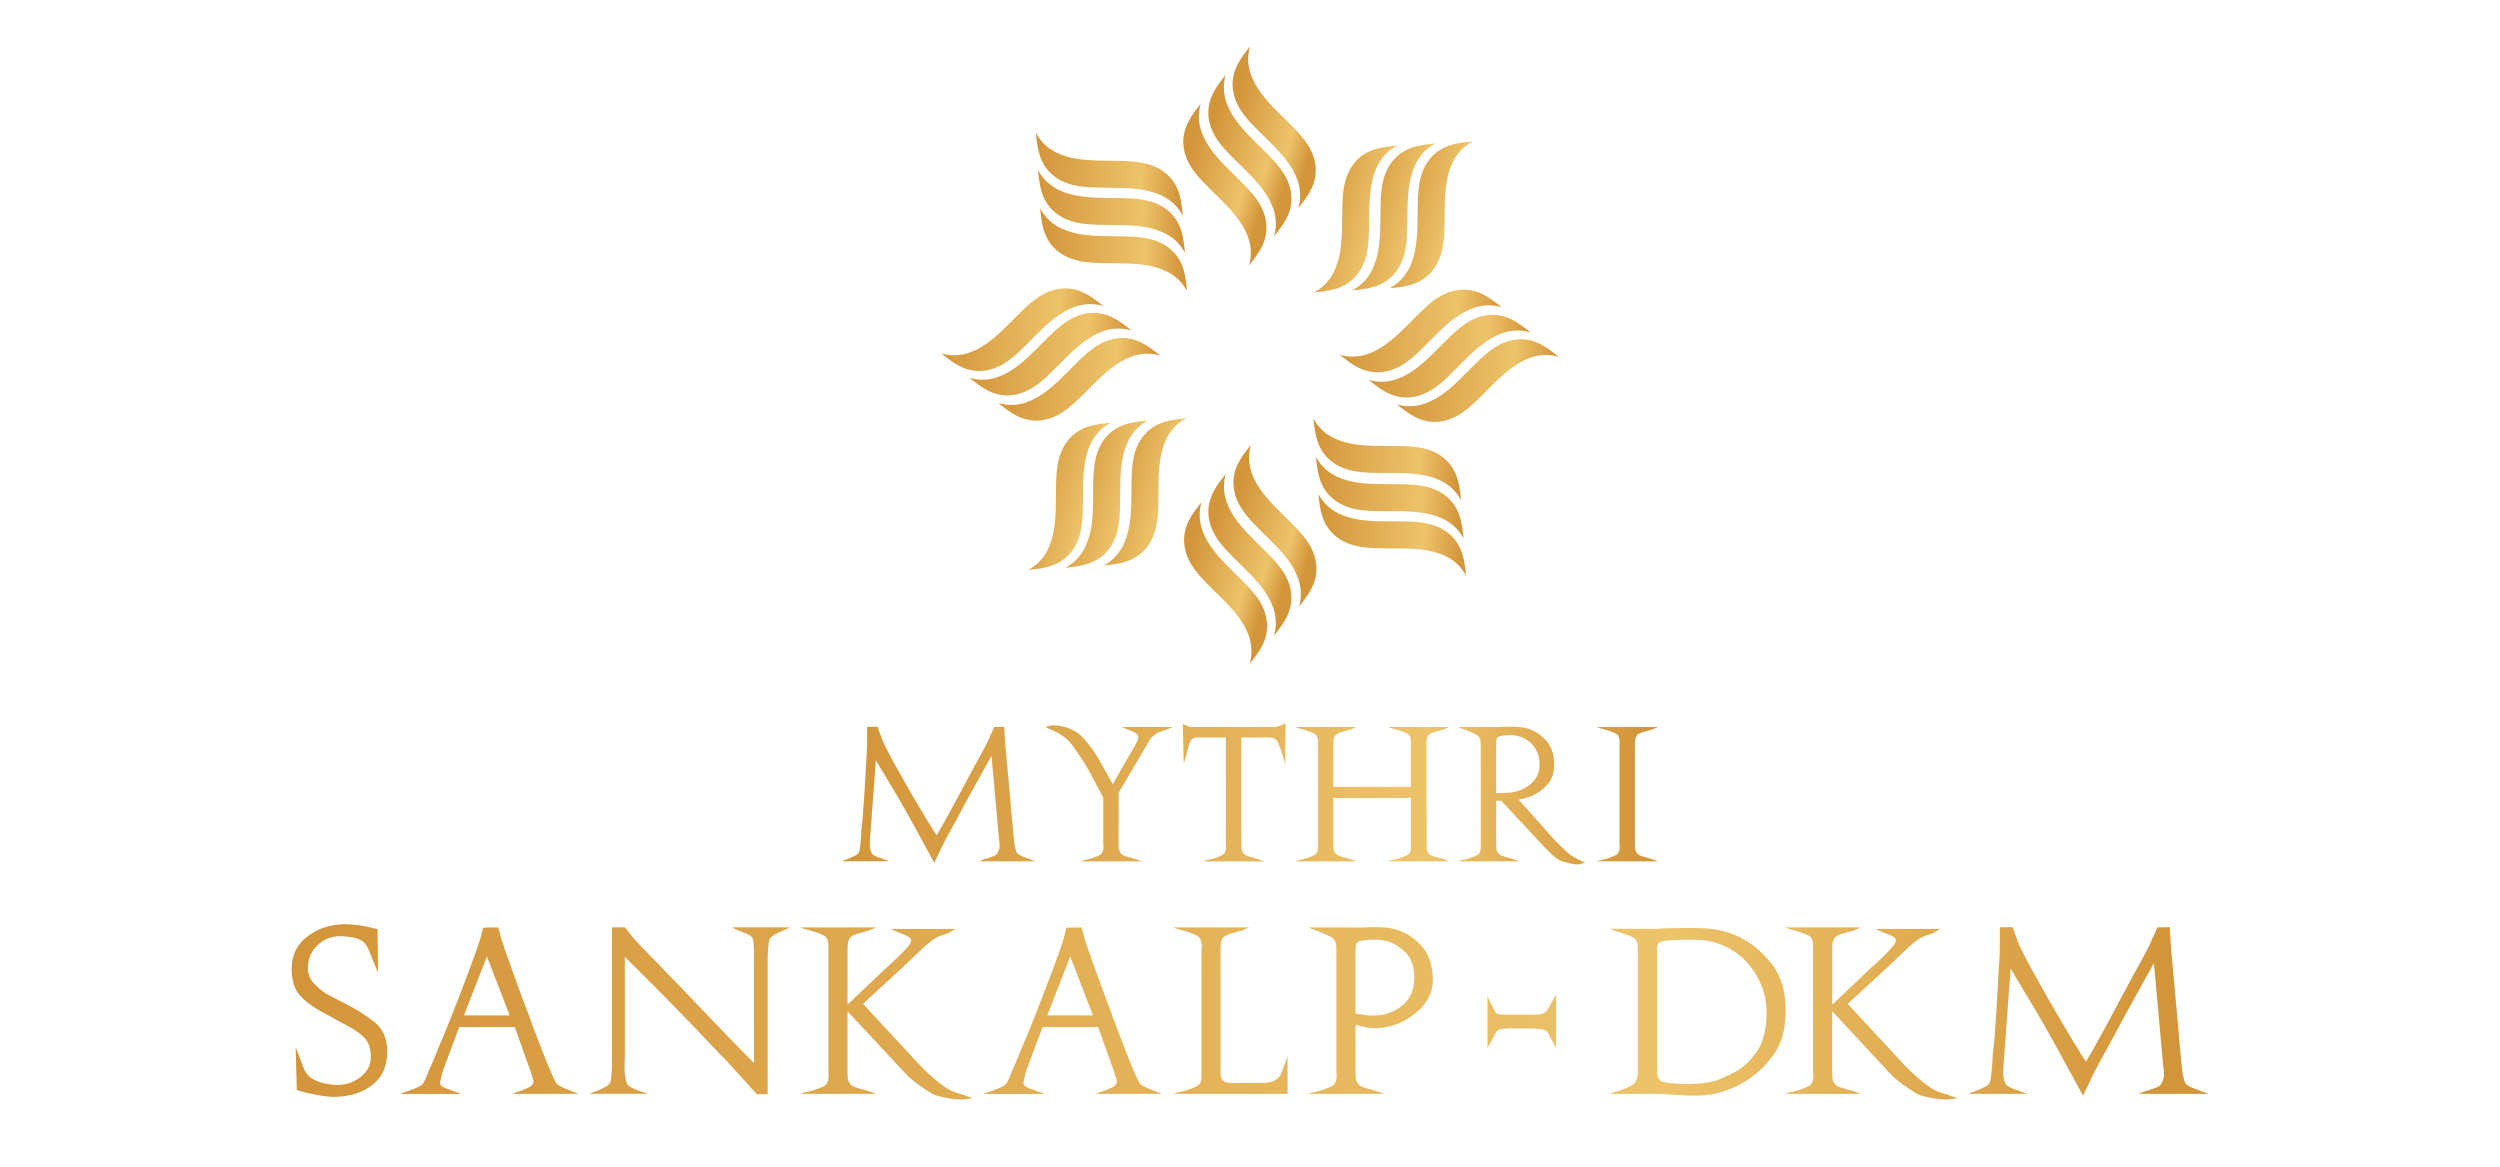 <?xml version="1.0" encoding="utf-8"?>
<!-- Generator: Adobe Illustrator 16.0.0, SVG Export Plug-In . SVG Version: 6.00 Build 0)  -->
<!DOCTYPE svg PUBLIC "-//W3C//DTD SVG 1.1//EN" "http://www.w3.org/Graphics/SVG/1.1/DTD/svg11.dtd">
<svg version="1.1" id="Layer_1" xmlns="http://www.w3.org/2000/svg" xmlns:xlink="http://www.w3.org/1999/xlink" x="0px" y="0px"
	 width="300px" height="140px" viewBox="0 5.75 300 140" enable-background="new 0 5.75 300 140" xml:space="preserve">
<g>
	<g>
		<defs>
			<path id="SVGID_1_" d="M144.084,18.202c-1.149,3.975,2.468,6.964,4.672,9.175c1.25,1.253,2.887,2.841,3.172,5.041
				c0.307,2.353-1.057,3.922-2.046,5.192c1.149-3.975-2.468-6.963-4.672-9.174c-1.259-1.264-2.884-2.827-3.172-5.041
				C141.734,21.058,143.107,19.457,144.084,18.202"/>
		</defs>
		<clipPath id="SVGID_2_">
			<use xlink:href="#SVGID_1_"  overflow="visible"/>
		</clipPath>
		
			<linearGradient id="SVGID_3_" gradientUnits="userSpaceOnUse" x1="150.4" y1="162.035" x2="160.439" y2="159.219" gradientTransform="matrix(1 0 0 -1 -8.36 188.555)">
			<stop  offset="0" style="stop-color:#D3953A"/>
			<stop  offset="0.71" style="stop-color:#EDC369"/>
			<stop  offset="0.97" style="stop-color:#D3953A"/>
			<stop  offset="1" style="stop-color:#D3953A"/>
		</linearGradient>
		<rect x="141.734" y="18.202" clip-path="url(#SVGID_2_)" fill="url(#SVGID_3_)" width="10.5" height="19.408"/>
	</g>
</g>
<g>
	<g>
		<defs>
			<path id="SVGID_4_" d="M148.212,24.951c-1.259-1.264-2.884-2.827-3.172-5.042c-0.304-2.337,1.069-3.938,2.046-5.192
				c-1.15,3.975,2.468,6.964,4.672,9.174c1.25,1.254,2.887,2.842,3.172,5.042c0.307,2.353-1.056,3.921-2.046,5.192
				C154.033,30.15,150.416,27.161,148.212,24.951"/>
		</defs>
		<clipPath id="SVGID_5_">
			<use xlink:href="#SVGID_4_"  overflow="visible"/>
		</clipPath>
		
			<linearGradient id="SVGID_6_" gradientUnits="userSpaceOnUse" x1="153.401" y1="165.522" x2="163.44" y2="162.705" gradientTransform="matrix(1 0 0 -1 -8.36 188.555)">
			<stop  offset="0" style="stop-color:#D3953A"/>
			<stop  offset="0.71" style="stop-color:#EDC369"/>
			<stop  offset="0.97" style="stop-color:#D3953A"/>
			<stop  offset="1" style="stop-color:#D3953A"/>
		</linearGradient>
		<rect x="144.736" y="14.717" clip-path="url(#SVGID_5_)" fill="url(#SVGID_6_)" width="10.5" height="19.408"/>
	</g>
</g>
<g>
	<g>
		<defs>
			<path id="SVGID_7_" d="M151.125,21.556c-1.259-1.264-2.884-2.827-3.172-5.042c-0.304-2.337,1.069-3.938,2.046-5.192
				c-1.15,3.975,2.468,6.964,4.672,9.174c1.249,1.254,2.886,2.842,3.172,5.042c0.308,2.353-1.057,3.921-2.047,5.191
				C156.947,26.755,153.329,23.766,151.125,21.556"/>
		</defs>
		<clipPath id="SVGID_8_">
			<use xlink:href="#SVGID_7_"  overflow="visible"/>
		</clipPath>
		
			<linearGradient id="SVGID_9_" gradientUnits="userSpaceOnUse" x1="156.312" y1="168.919" x2="166.355" y2="166.102" gradientTransform="matrix(1 0 0 -1 -8.36 188.555)">
			<stop  offset="0" style="stop-color:#D3953A"/>
			<stop  offset="0.71" style="stop-color:#EDC369"/>
			<stop  offset="0.97" style="stop-color:#D3953A"/>
			<stop  offset="1" style="stop-color:#D3953A"/>
		</linearGradient>
		<rect x="147.649" y="11.321" clip-path="url(#SVGID_8_)" fill="url(#SVGID_9_)" width="10.501" height="19.407"/>
	</g>
</g>
<g>
	<g>
		<defs>
			<path id="SVGID_10_" d="M180.201,42.619c-3.969-1.171-6.977,2.431-9.199,4.623c-1.26,1.242-2.855,2.87-5.059,3.145
				c-2.354,0.294-3.916-1.077-5.182-2.073c3.969,1.17,6.977-2.432,9.198-4.623c1.271-1.253,2.842-2.869,5.06-3.146
				C177.359,40.254,178.951,41.635,180.201,42.619"/>
		</defs>
		<clipPath id="SVGID_11_">
			<use xlink:href="#SVGID_10_"  overflow="visible"/>
		</clipPath>
		
			<linearGradient id="SVGID_12_" gradientUnits="userSpaceOnUse" x1="169.142" y1="143.801" x2="188.704" y2="142.363" gradientTransform="matrix(1 0 0 -1 -8.36 188.555)">
			<stop  offset="0" style="stop-color:#D3953A"/>
			<stop  offset="0.71" style="stop-color:#EDC369"/>
			<stop  offset="0.97" style="stop-color:#D3953A"/>
			<stop  offset="1" style="stop-color:#D3953A"/>
		</linearGradient>
		<rect x="160.762" y="40.254" clip-path="url(#SVGID_11_)" fill="url(#SVGID_12_)" width="19.439" height="10.427"/>
	</g>
</g>
<g>
	<g>
		<defs>
			<path id="SVGID_13_" d="M173.432,46.71c1.271-1.252,2.842-2.868,5.057-3.145c2.341-0.292,3.934,1.09,5.183,2.074
				c-3.969-1.171-6.978,2.431-9.198,4.623c-1.261,1.242-2.855,2.87-5.059,3.145c-2.354,0.294-3.915-1.077-5.182-2.074
				C168.199,52.504,171.208,48.902,173.432,46.71"/>
		</defs>
		<clipPath id="SVGID_14_">
			<use xlink:href="#SVGID_13_"  overflow="visible"/>
		</clipPath>
		
			<linearGradient id="SVGID_15_" gradientUnits="userSpaceOnUse" x1="172.616" y1="140.78" x2="192.17" y2="139.342" gradientTransform="matrix(1 0 0 -1 -8.36 188.555)">
			<stop  offset="0" style="stop-color:#D3953A"/>
			<stop  offset="0.71" style="stop-color:#EDC369"/>
			<stop  offset="0.97" style="stop-color:#D3953A"/>
			<stop  offset="1" style="stop-color:#D3953A"/>
		</linearGradient>
		<rect x="164.232" y="43.273" clip-path="url(#SVGID_14_)" fill="url(#SVGID_15_)" width="19.438" height="10.428"/>
	</g>
</g>
<g>
	<g>
		<defs>
			<path id="SVGID_16_" d="M176.811,49.642c1.271-1.252,2.842-2.868,5.06-3.145c2.339-0.292,3.933,1.09,5.183,2.074
				c-3.97-1.171-6.978,2.431-9.199,4.623c-1.26,1.242-2.857,2.87-5.06,3.145c-2.354,0.294-3.916-1.077-5.183-2.074
				C171.58,55.437,174.588,51.834,176.811,49.642"/>
		</defs>
		<clipPath id="SVGID_17_">
			<use xlink:href="#SVGID_16_"  overflow="visible"/>
		</clipPath>
		
			<linearGradient id="SVGID_18_" gradientUnits="userSpaceOnUse" x1="175.996" y1="137.852" x2="195.553" y2="136.411" gradientTransform="matrix(1 0 0 -1 -8.36 188.555)">
			<stop  offset="0" style="stop-color:#D3953A"/>
			<stop  offset="0.71" style="stop-color:#EDC369"/>
			<stop  offset="0.97" style="stop-color:#D3953A"/>
			<stop  offset="1" style="stop-color:#D3953A"/>
		</linearGradient>
		<rect x="167.611" y="46.205" clip-path="url(#SVGID_17_)" fill="url(#SVGID_18_)" width="19.438" height="10.428"/>
	</g>
</g>
<g>
	<g>
		<defs>
			<path id="SVGID_19_" d="M155.881,78.549c1.154-3.973-2.461-6.966-4.662-9.179c-1.248-1.256-2.882-2.845-3.166-5.045
				c-0.304-2.354,1.061-3.921,2.052-5.19c-1.154,3.973,2.461,6.966,4.661,9.18c1.26,1.265,2.881,2.83,3.168,5.045
				C158.234,75.697,156.859,77.296,155.881,78.549"/>
		</defs>
		<clipPath id="SVGID_20_">
			<use xlink:href="#SVGID_19_"  overflow="visible"/>
		</clipPath>
		
			<linearGradient id="SVGID_21_" gradientUnits="userSpaceOnUse" x1="156.41" y1="121.101" x2="166.442" y2="118.284" gradientTransform="matrix(1 0 0 -1 -8.36 188.555)">
			<stop  offset="0" style="stop-color:#D3953A"/>
			<stop  offset="0.71" style="stop-color:#EDC369"/>
			<stop  offset="0.97" style="stop-color:#D3953A"/>
			<stop  offset="1" style="stop-color:#D3953A"/>
		</linearGradient>
		<rect x="147.749" y="59.135" clip-path="url(#SVGID_20_)" fill="url(#SVGID_21_)" width="10.485" height="19.414"/>
	</g>
</g>
<g>
	<g>
		<defs>
			<path id="SVGID_22_" d="M151.762,71.796c1.258,1.266,2.881,2.83,3.166,5.045c0.301,2.338-1.074,3.937-2.053,5.19
				c1.154-3.973-2.46-6.966-4.662-9.179c-1.248-1.256-2.883-2.845-3.167-5.046c-0.304-2.353,1.061-3.92,2.052-5.189
				C145.945,66.59,149.56,69.583,151.762,71.796"/>
		</defs>
		<clipPath id="SVGID_23_">
			<use xlink:href="#SVGID_22_"  overflow="visible"/>
		</clipPath>
		
			<linearGradient id="SVGID_24_" gradientUnits="userSpaceOnUse" x1="153.41" y1="117.617" x2="163.438" y2="114.8" gradientTransform="matrix(1 0 0 -1 -8.36 188.555)">
			<stop  offset="0" style="stop-color:#D3953A"/>
			<stop  offset="0.71" style="stop-color:#EDC369"/>
			<stop  offset="0.97" style="stop-color:#D3953A"/>
			<stop  offset="1" style="stop-color:#D3953A"/>
		</linearGradient>
		<rect x="144.743" y="62.617" clip-path="url(#SVGID_23_)" fill="url(#SVGID_24_)" width="10.485" height="19.414"/>
	</g>
</g>
<g>
	<g>
		<defs>
			<path id="SVGID_25_" d="M148.843,75.188c1.258,1.265,2.882,2.83,3.167,5.045c0.301,2.338-1.072,3.937-2.052,5.19
				c1.153-3.974-2.46-6.967-4.662-9.18c-1.248-1.255-2.883-2.845-3.167-5.045c-0.303-2.353,1.061-3.92,2.052-5.189
				C143.027,69.982,146.642,72.976,148.843,75.188"/>
		</defs>
		<clipPath id="SVGID_26_">
			<use xlink:href="#SVGID_25_"  overflow="visible"/>
		</clipPath>
		
			<linearGradient id="SVGID_27_" gradientUnits="userSpaceOnUse" x1="150.491" y1="114.225" x2="160.517" y2="111.408" gradientTransform="matrix(1 0 0 -1 -8.36 188.555)">
			<stop  offset="0" style="stop-color:#D3953A"/>
			<stop  offset="0.71" style="stop-color:#EDC369"/>
			<stop  offset="0.97" style="stop-color:#D3953A"/>
			<stop  offset="1" style="stop-color:#D3953A"/>
		</linearGradient>
		<rect x="141.826" y="66.01" clip-path="url(#SVGID_26_)" fill="url(#SVGID_27_)" width="10.484" height="19.414"/>
	</g>
</g>
<g>
	<g>
		<defs>
			<path id="SVGID_28_" d="M119.796,54.11c3.967,1.173,6.978-2.427,9.201-4.618c1.261-1.242,2.857-2.869,5.06-3.143
				c2.354-0.292,3.916,1.08,5.18,2.077c-3.967-1.173-6.978,2.427-9.201,4.618c-1.271,1.251-2.844,2.867-5.06,3.142
				C122.637,56.478,121.044,55.095,119.796,54.11"/>
		</defs>
		<clipPath id="SVGID_29_">
			<use xlink:href="#SVGID_28_"  overflow="visible"/>
		</clipPath>
		
			<linearGradient id="SVGID_30_" gradientUnits="userSpaceOnUse" x1="128.178" y1="138" x2="147.739" y2="136.558" gradientTransform="matrix(1 0 0 -1 -8.36 188.555)">
			<stop  offset="0" style="stop-color:#D3953A"/>
			<stop  offset="0.71" style="stop-color:#EDC369"/>
			<stop  offset="0.97" style="stop-color:#D3953A"/>
			<stop  offset="1" style="stop-color:#D3953A"/>
		</linearGradient>
		<rect x="119.796" y="46.058" clip-path="url(#SVGID_29_)" fill="url(#SVGID_30_)" width="19.441" height="10.42"/>
	</g>
</g>
<g>
	<g>
		<defs>
			<path id="SVGID_31_" d="M126.568,50.022c-1.271,1.252-2.844,2.867-5.06,3.143c-2.339,0.29-3.931-1.093-5.18-2.077
				c3.968,1.173,6.978-2.427,9.202-4.618c1.261-1.242,2.858-2.869,5.06-3.143c2.354-0.292,3.916,1.08,5.18,2.077
				C131.802,44.231,128.792,47.831,126.568,50.022"/>
		</defs>
		<clipPath id="SVGID_32_">
			<use xlink:href="#SVGID_31_"  overflow="visible"/>
		</clipPath>
		
			<linearGradient id="SVGID_33_" gradientUnits="userSpaceOnUse" x1="124.71" y1="141.022" x2="144.273" y2="139.583" gradientTransform="matrix(1 0 0 -1 -8.36 188.555)">
			<stop  offset="0" style="stop-color:#D3953A"/>
			<stop  offset="0.71" style="stop-color:#EDC369"/>
			<stop  offset="0.97" style="stop-color:#D3953A"/>
			<stop  offset="1" style="stop-color:#D3953A"/>
		</linearGradient>
		<rect x="116.328" y="43.035" clip-path="url(#SVGID_32_)" fill="url(#SVGID_33_)" width="19.441" height="10.42"/>
	</g>
</g>
<g>
	<g>
		<defs>
			<path id="SVGID_34_" d="M123.189,47.089c-1.271,1.252-2.843,2.867-5.06,3.143c-2.339,0.29-3.931-1.092-5.18-2.077
				c3.968,1.173,6.978-2.427,9.201-4.618c1.261-1.242,2.858-2.869,5.06-3.143c2.354-0.292,3.916,1.08,5.18,2.077
				C128.423,41.298,125.413,44.898,123.189,47.089"/>
		</defs>
		<clipPath id="SVGID_35_">
			<use xlink:href="#SVGID_34_"  overflow="visible"/>
		</clipPath>
		
			<linearGradient id="SVGID_36_" gradientUnits="userSpaceOnUse" x1="121.33" y1="143.955" x2="140.89" y2="142.517" gradientTransform="matrix(1 0 0 -1 -8.36 188.555)">
			<stop  offset="0" style="stop-color:#D3953A"/>
			<stop  offset="0.71" style="stop-color:#EDC369"/>
			<stop  offset="0.97" style="stop-color:#D3953A"/>
			<stop  offset="1" style="stop-color:#D3953A"/>
		</linearGradient>
		<rect x="112.949" y="40.102" clip-path="url(#SVGID_35_)" fill="url(#SVGID_36_)" width="19.441" height="10.42"/>
	</g>
</g>
<g>
	<g>
		<defs>
			<path id="SVGID_37_" d="M124.816,30.738c1.928,3.66,6.607,3.305,9.728,3.369c1.77,0.037,4.049,0.046,5.781,1.433
				c1.852,1.482,1.958,3.559,2.126,5.16c-1.927-3.661-6.607-3.306-9.728-3.37c-1.784-0.037-4.038-0.036-5.781-1.433
				C125.102,34.425,124.981,32.319,124.816,30.738"/>
		</defs>
		<clipPath id="SVGID_38_">
			<use xlink:href="#SVGID_37_"  overflow="visible"/>
		</clipPath>
		
			<linearGradient id="SVGID_39_" gradientUnits="userSpaceOnUse" x1="133.196" y1="153.553" x2="150.941" y2="152.107" gradientTransform="matrix(1 0 0 -1 -8.36 188.555)">
			<stop  offset="0" style="stop-color:#D3953A"/>
			<stop  offset="0.71" style="stop-color:#EDC369"/>
			<stop  offset="0.97" style="stop-color:#D3953A"/>
			<stop  offset="1" style="stop-color:#D3953A"/>
		</linearGradient>
		<rect x="124.816" y="30.738" clip-path="url(#SVGID_38_)" fill="url(#SVGID_39_)" width="17.636" height="9.962"/>
	</g>
</g>
<g>
	<g>
		<defs>
			<path id="SVGID_40_" d="M132.469,32.737c-1.784-0.037-4.038-0.036-5.782-1.433c-1.84-1.473-1.96-3.578-2.126-5.16
				c1.928,3.661,6.607,3.306,9.728,3.37c1.77,0.037,4.049,0.046,5.781,1.433c1.852,1.482,1.958,3.558,2.126,5.16
				C140.27,32.446,135.59,32.802,132.469,32.737"/>
		</defs>
		<clipPath id="SVGID_41_">
			<use xlink:href="#SVGID_40_"  overflow="visible"/>
		</clipPath>
		
			<linearGradient id="SVGID_42_" gradientUnits="userSpaceOnUse" x1="132.942" y1="158.144" x2="150.685" y2="156.699" gradientTransform="matrix(1 0 0 -1 -8.36 188.555)">
			<stop  offset="0" style="stop-color:#D3953A"/>
			<stop  offset="0.71" style="stop-color:#EDC369"/>
			<stop  offset="0.97" style="stop-color:#D3953A"/>
			<stop  offset="1" style="stop-color:#D3953A"/>
		</linearGradient>
		<rect x="124.562" y="26.145" clip-path="url(#SVGID_41_)" fill="url(#SVGID_42_)" width="17.636" height="9.963"/>
	</g>
</g>
<g>
	<g>
		<defs>
			<path id="SVGID_43_" d="M132.213,28.271c-1.783-0.037-4.038-0.036-5.781-1.433c-1.84-1.473-1.96-3.578-2.126-5.16
				c1.927,3.661,6.607,3.306,9.728,3.37c1.77,0.037,4.05,0.046,5.782,1.433c1.852,1.482,1.958,3.558,2.126,5.16
				C140.014,27.979,135.334,28.335,132.213,28.271"/>
		</defs>
		<clipPath id="SVGID_44_">
			<use xlink:href="#SVGID_43_"  overflow="visible"/>
		</clipPath>
		
			<linearGradient id="SVGID_45_" gradientUnits="userSpaceOnUse" x1="132.686" y1="162.612" x2="150.432" y2="161.166" gradientTransform="matrix(1 0 0 -1 -8.36 188.555)">
			<stop  offset="0" style="stop-color:#D3953A"/>
			<stop  offset="0.71" style="stop-color:#EDC369"/>
			<stop  offset="0.97" style="stop-color:#D3953A"/>
			<stop  offset="1" style="stop-color:#D3953A"/>
		</linearGradient>
		<rect x="124.306" y="21.678" clip-path="url(#SVGID_44_)" fill="url(#SVGID_45_)" width="17.636" height="9.963"/>
	</g>
</g>
<g>
	<g>
		<defs>
			<path id="SVGID_46_" d="M167.67,23.214c-3.664,1.922-3.314,6.602-3.384,9.723c-0.039,1.77-0.052,4.05-1.44,5.779
				c-1.484,1.851-3.561,1.954-5.162,2.119c3.662-1.922,3.314-6.603,3.383-9.723c0.039-1.783,0.043-4.038,1.44-5.779
				C163.982,23.494,166.088,23.377,167.67,23.214"/>
		</defs>
		<clipPath id="SVGID_47_">
			<use xlink:href="#SVGID_46_"  overflow="visible"/>
		</clipPath>
		
			<linearGradient id="SVGID_48_" gradientUnits="userSpaceOnUse" x1="166.081" y1="157.791" x2="176.131" y2="155.235" gradientTransform="matrix(1 0 0 -1 -8.36 188.555)">
			<stop  offset="0" style="stop-color:#D3953A"/>
			<stop  offset="0.71" style="stop-color:#EDC369"/>
			<stop  offset="0.97" style="stop-color:#D3953A"/>
			<stop  offset="1" style="stop-color:#D3953A"/>
		</linearGradient>
		<rect x="157.684" y="23.214" clip-path="url(#SVGID_47_)" fill="url(#SVGID_48_)" width="9.986" height="17.621"/>
	</g>
</g>
<g>
	<g>
		<defs>
			<path id="SVGID_49_" d="M165.659,30.864c0.04-1.783,0.042-4.038,1.44-5.779c1.477-1.839,3.582-1.956,5.164-2.119
				c-3.664,1.922-3.316,6.602-3.385,9.723c-0.039,1.77-0.052,4.05-1.439,5.779c-1.486,1.851-3.562,1.954-5.164,2.119
				C165.939,38.665,165.591,33.984,165.659,30.864"/>
		</defs>
		<clipPath id="SVGID_50_">
			<use xlink:href="#SVGID_49_"  overflow="visible"/>
		</clipPath>
		
			<linearGradient id="SVGID_51_" gradientUnits="userSpaceOnUse" x1="170.678" y1="158.04" x2="180.725" y2="155.484" gradientTransform="matrix(1 0 0 -1 -8.36 188.555)">
			<stop  offset="0" style="stop-color:#D3953A"/>
			<stop  offset="0.71" style="stop-color:#EDC369"/>
			<stop  offset="0.97" style="stop-color:#D3953A"/>
			<stop  offset="1" style="stop-color:#D3953A"/>
		</linearGradient>
		<rect x="162.275" y="22.966" clip-path="url(#SVGID_50_)" fill="url(#SVGID_51_)" width="9.988" height="17.621"/>
	</g>
</g>
<g>
	<g>
		<defs>
			<path id="SVGID_52_" d="M170.127,30.614c0.039-1.783,0.041-4.037,1.439-5.779c1.477-1.838,3.582-1.955,5.164-2.119
				c-3.664,1.923-3.314,6.603-3.385,9.724c-0.039,1.77-0.052,4.05-1.439,5.779c-1.484,1.851-3.561,1.953-5.163,2.119
				C170.406,38.416,170.059,33.735,170.127,30.614"/>
		</defs>
		<clipPath id="SVGID_53_">
			<use xlink:href="#SVGID_52_"  overflow="visible"/>
		</clipPath>
		
			<linearGradient id="SVGID_54_" gradientUnits="userSpaceOnUse" x1="175.144" y1="158.287" x2="185.192" y2="155.731" gradientTransform="matrix(1 0 0 -1 -8.36 188.555)">
			<stop  offset="0" style="stop-color:#D3953A"/>
			<stop  offset="0.71" style="stop-color:#EDC369"/>
			<stop  offset="0.97" style="stop-color:#D3953A"/>
			<stop  offset="1" style="stop-color:#D3953A"/>
		</linearGradient>
		<rect x="166.743" y="22.716" clip-path="url(#SVGID_53_)" fill="url(#SVGID_54_)" width="9.987" height="17.622"/>
	</g>
</g>
<g>
	<g>
		<defs>
			<path id="SVGID_55_" d="M175.34,65.782c-1.96-3.644-6.637-3.247-9.758-3.283c-1.77-0.021-4.05-0.009-5.794-1.381
				c-1.865-1.466-1.989-3.54-2.173-5.141c1.961,3.644,6.637,3.246,9.758,3.283c1.783,0.021,4.039,0,5.795,1.38
				C175.021,62.098,175.16,64.202,175.34,65.782"/>
		</defs>
		<clipPath id="SVGID_56_">
			<use xlink:href="#SVGID_55_"  overflow="visible"/>
		</clipPath>
		
			<linearGradient id="SVGID_57_" gradientUnits="userSpaceOnUse" x1="165.998" y1="128.378" x2="183.831" y2="126.956" gradientTransform="matrix(1 0 0 -1 -8.36 188.555)">
			<stop  offset="0" style="stop-color:#D3953A"/>
			<stop  offset="0.71" style="stop-color:#EDC369"/>
			<stop  offset="0.97" style="stop-color:#D3953A"/>
			<stop  offset="1" style="stop-color:#D3953A"/>
		</linearGradient>
		<rect x="157.615" y="55.978" clip-path="url(#SVGID_56_)" fill="url(#SVGID_57_)" width="17.725" height="9.805"/>
	</g>
</g>
<g>
	<g>
		<defs>
			<path id="SVGID_58_" d="M167.669,63.851c1.784,0.021,4.038,0,5.794,1.381c1.854,1.457,1.992,3.561,2.172,5.141
				c-1.96-3.644-6.636-3.246-9.758-3.282c-1.77-0.021-4.049-0.01-5.793-1.381c-1.865-1.466-1.99-3.54-2.173-5.142
				C159.871,64.211,164.547,63.813,167.669,63.851"/>
		</defs>
		<clipPath id="SVGID_59_">
			<use xlink:href="#SVGID_58_"  overflow="visible"/>
		</clipPath>
		
			<linearGradient id="SVGID_60_" gradientUnits="userSpaceOnUse" x1="166.293" y1="123.789" x2="184.126" y2="122.367" gradientTransform="matrix(1 0 0 -1 -8.36 188.555)">
			<stop  offset="0" style="stop-color:#D3953A"/>
			<stop  offset="0.71" style="stop-color:#EDC369"/>
			<stop  offset="0.97" style="stop-color:#D3953A"/>
			<stop  offset="1" style="stop-color:#D3953A"/>
		</linearGradient>
		<rect x="157.911" y="60.567" clip-path="url(#SVGID_59_)" fill="url(#SVGID_60_)" width="17.724" height="9.805"/>
	</g>
</g>
<g>
	<g>
		<defs>
			<path id="SVGID_61_" d="M167.965,68.315c1.783,0.021,4.038,0,5.793,1.38c1.854,1.457,1.993,3.562,2.174,5.142
				c-1.961-3.644-6.637-3.246-9.759-3.283c-1.771-0.021-4.05-0.01-5.794-1.381c-1.865-1.466-1.99-3.54-2.172-5.141
				C160.167,68.676,164.844,68.278,167.965,68.315"/>
		</defs>
		<clipPath id="SVGID_62_">
			<use xlink:href="#SVGID_61_"  overflow="visible"/>
		</clipPath>
		
			<linearGradient id="SVGID_63_" gradientUnits="userSpaceOnUse" x1="166.591" y1="119.326" x2="184.424" y2="117.904" gradientTransform="matrix(1 0 0 -1 -8.36 188.555)">
			<stop  offset="0" style="stop-color:#D3953A"/>
			<stop  offset="0.71" style="stop-color:#EDC369"/>
			<stop  offset="0.97" style="stop-color:#D3953A"/>
			<stop  offset="1" style="stop-color:#D3953A"/>
		</linearGradient>
		<rect x="158.207" y="65.032" clip-path="url(#SVGID_62_)" fill="url(#SVGID_63_)" width="17.725" height="9.805"/>
	</g>
</g>
<g>
	<g>
		<defs>
			<path id="SVGID_64_" d="M132.437,73.606c3.655-1.938,3.287-6.616,3.342-9.737c0.032-1.771,0.034-4.05,1.416-5.786
				c1.478-1.856,3.553-1.968,5.154-2.141c-3.655,1.938-3.287,6.616-3.342,9.737c-0.032,1.783-0.025,4.038-1.416,5.786
				C136.122,73.31,134.018,73.436,132.437,73.606"/>
		</defs>
		<clipPath id="SVGID_65_">
			<use xlink:href="#SVGID_64_"  overflow="visible"/>
		</clipPath>
		
			<linearGradient id="SVGID_66_" gradientUnits="userSpaceOnUse" x1="140.839" y1="125.044" x2="150.81" y2="122.48" gradientTransform="matrix(1 0 0 -1 -8.36 188.555)">
			<stop  offset="0" style="stop-color:#D3953A"/>
			<stop  offset="0.71" style="stop-color:#EDC369"/>
			<stop  offset="0.97" style="stop-color:#D3953A"/>
			<stop  offset="1" style="stop-color:#D3953A"/>
		</linearGradient>
		<rect x="132.437" y="55.942" clip-path="url(#SVGID_65_)" fill="url(#SVGID_66_)" width="9.912" height="17.664"/>
	</g>
</g>
<g>
	<g>
		<defs>
			<path id="SVGID_67_" d="M134.414,65.947c-0.032,1.784-0.024,4.038-1.416,5.786c-1.468,1.844-3.573,1.97-5.154,2.141
				c3.655-1.938,3.287-6.616,3.342-9.738c0.032-1.77,0.034-4.05,1.416-5.785c1.477-1.856,3.552-1.969,5.154-2.141
				C134.101,58.147,134.47,62.826,134.414,65.947"/>
		</defs>
		<clipPath id="SVGID_68_">
			<use xlink:href="#SVGID_67_"  overflow="visible"/>
		</clipPath>
		
			<linearGradient id="SVGID_69_" gradientUnits="userSpaceOnUse" x1="136.244" y1="124.777" x2="146.219" y2="122.213" gradientTransform="matrix(1 0 0 -1 -8.36 188.555)">
			<stop  offset="0" style="stop-color:#D3953A"/>
			<stop  offset="0.71" style="stop-color:#EDC369"/>
			<stop  offset="0.97" style="stop-color:#D3953A"/>
			<stop  offset="1" style="stop-color:#D3953A"/>
		</linearGradient>
		<rect x="127.844" y="56.21" clip-path="url(#SVGID_68_)" fill="url(#SVGID_69_)" width="9.912" height="17.664"/>
	</g>
</g>
<g>
	<g>
		<defs>
			<path id="SVGID_70_" d="M129.948,66.216c-0.032,1.783-0.025,4.038-1.416,5.785c-1.468,1.844-3.573,1.971-5.154,2.141
				c3.655-1.938,3.287-6.616,3.342-9.737c0.032-1.771,0.034-4.05,1.416-5.785c1.478-1.856,3.552-1.969,5.154-2.142
				C129.635,58.416,130.003,63.095,129.948,66.216"/>
		</defs>
		<clipPath id="SVGID_71_">
			<use xlink:href="#SVGID_70_"  overflow="visible"/>
		</clipPath>
		
			<linearGradient id="SVGID_72_" gradientUnits="userSpaceOnUse" x1="131.781" y1="124.509" x2="141.751" y2="121.945" gradientTransform="matrix(1 0 0 -1 -8.36 188.555)">
			<stop  offset="0" style="stop-color:#D3953A"/>
			<stop  offset="0.71" style="stop-color:#EDC369"/>
			<stop  offset="0.97" style="stop-color:#D3953A"/>
			<stop  offset="1" style="stop-color:#D3953A"/>
		</linearGradient>
		<rect x="123.378" y="56.478" clip-path="url(#SVGID_71_)" fill="url(#SVGID_72_)" width="9.912" height="17.664"/>
	</g>
</g>
<g>
	<g>
		<defs>
			<path id="SVGID_73_" d="M196.188,95.124v11.874c0,0.247,0.01,0.461,0.033,0.643c0.021,0.183,0.104,0.359,0.25,0.533
				c0.086,0.116,0.242,0.215,0.469,0.295c0.226,0.08,0.461,0.148,0.707,0.206c0.043,0.017,0.084,0.03,0.119,0.044
				c0.037,0.016,0.076,0.022,0.121,0.022c0.115,0.028,0.225,0.062,0.326,0.098s0.195,0.068,0.283,0.099l0.479,0.174h-7.385
				l0.501-0.152c0.116-0.016,0.251-0.043,0.403-0.087c0.152-0.043,0.309-0.087,0.469-0.13c0.145-0.059,0.29-0.113,0.436-0.164
				s0.275-0.105,0.393-0.163c0.072-0.029,0.139-0.065,0.195-0.108c0.06-0.043,0.103-0.08,0.132-0.108
				c0.043-0.072,0.084-0.142,0.118-0.207c0.037-0.065,0.063-0.136,0.076-0.207c0.017-0.072,0.025-0.146,0.033-0.218
				c0.008-0.073,0.012-0.14,0.012-0.196c0-0.044,0-0.083,0-0.12c0-0.036,0-0.068,0-0.098c-0.016-0.045-0.021-0.084-0.021-0.12
				s0-0.068,0-0.099V95.189c0-0.015,0-0.041,0-0.076c0-0.036,0.008-0.076,0.021-0.12c0-0.028,0-0.063,0-0.108
				c0-0.044,0-0.087,0-0.131c0-0.059-0.004-0.111-0.012-0.163s-0.018-0.104-0.033-0.163c-0.014-0.088-0.035-0.171-0.063-0.251
				c-0.028-0.079-0.071-0.155-0.131-0.229c-0.029-0.028-0.072-0.064-0.132-0.108c-0.059-0.044-0.123-0.08-0.195-0.107
				c-0.116-0.06-0.247-0.113-0.393-0.164s-0.291-0.104-0.436-0.163c-0.16-0.044-0.316-0.087-0.469-0.132
				c-0.153-0.043-0.287-0.08-0.403-0.107l-0.501-0.175h7.385l-0.479,0.196c-0.088,0.058-0.189,0.102-0.305,0.131
				c-0.117,0.027-0.24,0.058-0.371,0.086c-0.029,0.016-0.059,0.025-0.088,0.033c-0.027,0.008-0.058,0.019-0.086,0.032
				c-0.248,0.058-0.482,0.128-0.709,0.207c-0.226,0.08-0.381,0.171-0.469,0.271c-0.015,0.028-0.031,0.056-0.054,0.077
				c-0.022,0.018-0.041,0.043-0.056,0.072c-0.088,0.155-0.139,0.318-0.151,0.482C196.193,94.743,196.188,94.925,196.188,95.124
				 M181.654,93.97c-0.043,0.015-0.082,0.021-0.119,0.021c-0.036,0-0.068-0.007-0.098-0.021c-0.043,0-0.084,0-0.121,0
				c-0.035,0-0.075,0-0.119,0c-0.014,0-0.029,0-0.043,0c-0.016,0-0.029,0-0.043,0c-0.277,0-0.543,0.02-0.797,0.056
				c-0.254,0.035-0.424,0.082-0.512,0.142c-0.131,0.087-0.207,0.203-0.23,0.349c-0.02,0.146-0.031,0.297-0.031,0.457
				c0,0.016,0,0.025,0,0.033s0,0.018,0,0.032v5.883l1.023-0.022c1.146,0,2.136-0.314,2.963-0.946
				c0.828-0.632,1.234-1.464,1.221-2.495c0-0.043,0-0.087,0-0.131c0-0.043,0-0.086,0-0.131c-0.073-0.887-0.389-1.608-0.948-2.168
				c-0.559-0.56-1.172-0.889-1.84-0.99c-0.045-0.016-0.092-0.025-0.144-0.032c-0.051-0.008-0.104-0.012-0.162-0.012V93.97
				L181.654,93.97z M182.657,101.616l-0.437,0.088l2.42,2.68c0.26,0.306,0.504,0.584,0.729,0.839
				c0.227,0.254,0.447,0.504,0.665,0.752c0.058,0.072,0.12,0.142,0.187,0.207c0.065,0.064,0.127,0.135,0.184,0.207
				c0.176,0.188,0.359,0.377,0.558,0.565c0.195,0.188,0.401,0.394,0.62,0.61c0.131,0.115,0.243,0.222,0.337,0.314
				c0.097,0.096,0.192,0.186,0.295,0.271c0.06,0.045,0.113,0.088,0.163,0.132c0.053,0.043,0.111,0.087,0.186,0.131
				c0.131,0.087,0.279,0.178,0.446,0.272c0.169,0.094,0.382,0.207,0.644,0.338l0.588,0.261l-0.719,0.175
				c-0.028,0.016-0.064,0.021-0.109,0.021c-0.043,0-0.094,0-0.152,0c-0.23,0-0.518-0.041-0.859-0.121
				c-0.342-0.078-0.692-0.178-1.057-0.293c-0.406-0.16-0.896-0.53-1.471-1.111c-0.574-0.58-1.166-1.205-1.775-1.873
				c-0.016-0.016-0.029-0.025-0.043-0.032c-0.016-0.008-0.021-0.019-0.021-0.032c-0.131-0.132-0.256-0.263-0.37-0.394
				c-0.117-0.13-0.231-0.261-0.351-0.392l-3.18-3.399h-0.589v5.164c0,0.247,0.011,0.461,0.032,0.644
				c0.021,0.182,0.105,0.358,0.251,0.532c0.087,0.116,0.243,0.216,0.468,0.295c0.227,0.08,0.462,0.148,0.709,0.206
				c0.043,0.016,0.084,0.03,0.119,0.044c0.037,0.015,0.076,0.022,0.12,0.022c0.116,0.027,0.226,0.062,0.327,0.098
				c0.101,0.036,0.195,0.068,0.283,0.098l0.479,0.176h-7.385l0.501-0.153c0.116-0.015,0.251-0.043,0.403-0.087
				c0.151-0.043,0.309-0.087,0.467-0.13c0.16-0.06,0.313-0.113,0.459-0.164c0.145-0.052,0.268-0.104,0.369-0.163
				c0.088-0.029,0.156-0.064,0.207-0.109c0.052-0.043,0.092-0.08,0.121-0.107c0.071-0.088,0.123-0.187,0.151-0.295
				c0.029-0.108,0.052-0.221,0.065-0.338c0-0.088,0-0.17,0-0.25s0-0.164,0-0.25c0-0.016,0-0.037,0-0.065s0-0.051,0-0.065v-11.81
				c0-0.188-0.012-0.362-0.033-0.522s-0.092-0.313-0.206-0.457c-0.103-0.115-0.267-0.229-0.49-0.338
				c-0.226-0.108-0.462-0.215-0.709-0.315c-0.146-0.058-0.287-0.112-0.424-0.163c-0.14-0.051-0.267-0.1-0.382-0.143l-0.479-0.195
				h3.965c0.219,0.015,0.422,0.019,0.609,0.011c0.188-0.007,0.378-0.019,0.566-0.032c0.027,0,0.058,0,0.086,0
				c0.029,0,0.06,0,0.089,0c0.159,0,0.317-0.004,0.479-0.011c0.159-0.008,0.326-0.013,0.502-0.013c0.158,0,0.321,0.005,0.488,0.013
				c0.167,0.007,0.346,0.019,0.534,0.032c0.116,0.015,0.229,0.029,0.338,0.044c0.108,0.014,0.222,0.028,0.338,0.043
				c0.871,0.188,1.679,0.646,2.418,1.373c0.74,0.727,1.111,1.735,1.111,3.028c0,0.986-0.244,1.765-0.729,2.33
				c-0.486,0.566-1.021,0.996-1.603,1.285c-0.261,0.131-0.522,0.239-0.783,0.327c-0.262,0.087-0.502,0.159-0.72,0.218
				L182.657,101.616L182.657,101.616z M171.438,93.926c-0.015,0.044-0.033,0.077-0.055,0.1c-0.021,0.021-0.039,0.047-0.055,0.076
				c-0.086,0.145-0.135,0.285-0.143,0.424c-0.006,0.139-0.011,0.295-0.011,0.469c0,0.029,0,0.055,0,0.076s0,0.048,0,0.076
				l0.021,11.853c0,0.043,0,0.076,0,0.099c0,0.021,0,0.047,0,0.075c0,0.188,0.009,0.363,0.023,0.522
				c0.014,0.16,0.086,0.32,0.217,0.479c0.088,0.116,0.244,0.216,0.469,0.295c0.226,0.08,0.462,0.148,0.707,0.206
				c0.045,0.016,0.084,0.03,0.121,0.044c0.035,0.015,0.076,0.022,0.119,0.022c0.103,0.027,0.207,0.063,0.316,0.098
				c0.109,0.036,0.207,0.068,0.294,0.098l0.457,0.176h-7.362l0.5-0.153c0.116-0.015,0.25-0.043,0.402-0.087
				c0.152-0.043,0.309-0.087,0.469-0.13c0.146-0.06,0.291-0.113,0.436-0.164c0.146-0.052,0.277-0.104,0.394-0.163
				c0.072-0.029,0.14-0.064,0.195-0.109c0.06-0.043,0.103-0.08,0.131-0.107c0.028-0.044,0.056-0.088,0.077-0.135
				c0.021-0.043,0.047-0.088,0.074-0.131c0.029-0.091,0.049-0.179,0.056-0.27c0.008-0.087,0.013-0.178,0.013-0.266
				c0-0.059,0-0.123,0-0.188s0-0.138,0-0.21v-5.49H160V107c0,0.247,0.012,0.461,0.033,0.643c0.021,0.183,0.104,0.359,0.25,0.533
				c0.087,0.116,0.242,0.215,0.469,0.295c0.225,0.08,0.461,0.148,0.707,0.206c0.044,0.017,0.084,0.03,0.12,0.044
				c0.036,0.016,0.077,0.022,0.12,0.022c0.115,0.028,0.225,0.062,0.326,0.098c0.101,0.036,0.195,0.068,0.283,0.099l0.479,0.175
				H155.4l0.502-0.153c0.115-0.016,0.25-0.043,0.402-0.087c0.152-0.043,0.309-0.087,0.469-0.13c0.146-0.059,0.291-0.113,0.437-0.164
				s0.274-0.105,0.394-0.163c0.071-0.028,0.138-0.065,0.194-0.108c0.06-0.043,0.103-0.08,0.132-0.108
				c0.043-0.072,0.084-0.142,0.119-0.207c0.036-0.065,0.063-0.136,0.077-0.207c0.015-0.072,0.024-0.146,0.032-0.218
				c0.007-0.073,0.011-0.139,0.011-0.196c0-0.044,0-0.083,0-0.12c0-0.036,0-0.068,0-0.098c-0.015-0.045-0.021-0.084-0.021-0.12
				s0-0.068,0-0.099V95.189c0-0.015,0-0.041,0-0.076c0-0.036,0.006-0.076,0.021-0.12c0-0.028,0-0.063,0-0.108
				c0-0.044,0-0.087,0-0.131c0-0.059-0.004-0.111-0.011-0.163c-0.008-0.052-0.02-0.104-0.032-0.163
				c-0.017-0.088-0.037-0.171-0.065-0.251c-0.029-0.079-0.072-0.155-0.131-0.229c-0.029-0.028-0.072-0.064-0.132-0.108
				c-0.058-0.044-0.123-0.08-0.194-0.107c-0.117-0.06-0.248-0.113-0.394-0.164s-0.291-0.104-0.437-0.163
				c-0.16-0.044-0.315-0.087-0.469-0.132c-0.152-0.043-0.287-0.08-0.402-0.107l-0.502-0.175h7.387l-0.479,0.196
				c-0.088,0.058-0.188,0.102-0.306,0.131c-0.116,0.027-0.239,0.058-0.37,0.086c-0.029,0.016-0.058,0.025-0.087,0.033
				c-0.028,0.008-0.06,0.019-0.088,0.032c-0.246,0.058-0.481,0.128-0.707,0.207c-0.226,0.08-0.382,0.171-0.469,0.271
				c-0.015,0.028-0.033,0.056-0.056,0.077c-0.021,0.021-0.039,0.047-0.055,0.076c-0.087,0.158-0.138,0.322-0.152,0.489
				c-0.014,0.167-0.02,0.351-0.02,0.556v5.031h9.303v-5.031c0-0.06,0-0.131,0-0.211s0-0.152,0-0.211c0-0.148-0.012-0.287-0.033-0.41
				c-0.021-0.127-0.082-0.248-0.186-0.367c-0.027-0.028-0.072-0.064-0.131-0.108c-0.057-0.044-0.123-0.08-0.195-0.108
				c-0.115-0.059-0.246-0.112-0.393-0.164c-0.145-0.051-0.29-0.104-0.436-0.162c-0.16-0.045-0.316-0.088-0.47-0.131
				c-0.151-0.045-0.286-0.08-0.401-0.108l-0.502-0.175h7.363l-0.457,0.195c-0.087,0.059-0.188,0.103-0.307,0.131
				c-0.114,0.028-0.238,0.059-0.369,0.088c-0.028,0.015-0.059,0.025-0.087,0.033c-0.029,0.006-0.06,0.018-0.089,0.031
				c-0.245,0.059-0.481,0.127-0.707,0.207c-0.225,0.08-0.381,0.172-0.469,0.271v-0.021H171.438z M141.939,92.641l0.915,0.35h10.283
				l1.133-0.414l-0.043,4.88l-0.349-1.154c-0.015-0.015-0.024-0.032-0.032-0.055c-0.008-0.021-0.012-0.039-0.012-0.054
				c-0.029-0.088-0.055-0.176-0.076-0.262c-0.021-0.088-0.047-0.175-0.076-0.263c-0.102-0.29-0.211-0.563-0.326-0.817
				c-0.117-0.254-0.275-0.416-0.479-0.488c-0.072-0.029-0.146-0.051-0.218-0.065c-0.072-0.014-0.146-0.022-0.22-0.022
				c-0.071-0.015-0.145-0.021-0.217-0.021s-0.152,0-0.24,0c-0.028,0-0.055,0-0.076,0c-0.021,0-0.047,0-0.075,0h-2.876V107
				c0,0.247,0.011,0.461,0.033,0.643c0.022,0.183,0.105,0.359,0.25,0.533c0.087,0.116,0.244,0.215,0.469,0.295
				s0.461,0.148,0.708,0.206c0.043,0.017,0.084,0.03,0.119,0.044c0.036,0.016,0.075,0.022,0.12,0.022
				c0.115,0.028,0.226,0.062,0.326,0.098c0.102,0.036,0.195,0.068,0.283,0.099l0.479,0.175h-7.385l0.501-0.153
				c0.116-0.016,0.25-0.043,0.403-0.087c0.152-0.043,0.309-0.087,0.468-0.13c0.145-0.059,0.291-0.113,0.436-0.164
				c0.146-0.051,0.276-0.105,0.392-0.163c0.073-0.028,0.138-0.065,0.196-0.108s0.102-0.08,0.131-0.108
				c0.043-0.072,0.083-0.142,0.12-0.207s0.062-0.136,0.076-0.207c0.014-0.072,0.025-0.146,0.033-0.218
				c0.007-0.073,0.011-0.14,0.011-0.196c0-0.044,0-0.083,0-0.12c0-0.036,0-0.068,0-0.098c-0.015-0.045-0.022-0.084-0.022-0.116
				c0-0.036,0-0.069,0-0.099V94.253h-3.377c-0.073,0.015-0.142,0.021-0.207,0.021s-0.127,0.009-0.185,0.022
				c-0.029,0.015-0.062,0.028-0.098,0.043c-0.036,0.015-0.069,0.029-0.098,0.044c-0.175,0.116-0.313,0.319-0.414,0.609
				c-0.102,0.291-0.189,0.604-0.262,0.938c-0.015,0.043-0.025,0.092-0.033,0.143c-0.007,0.051-0.018,0.098-0.033,0.142
				c-0.015,0.072-0.033,0.146-0.054,0.218c-0.022,0.072-0.04,0.146-0.055,0.219l-0.239,0.74L141.939,92.641z M132.397,101.486
				l-1.417-2.682c-0.102-0.188-0.214-0.396-0.337-0.619c-0.124-0.227-0.258-0.447-0.403-0.664c-0.073-0.131-0.149-0.26-0.229-0.383
				c-0.08-0.123-0.156-0.242-0.229-0.359c-0.188-0.289-0.374-0.565-0.555-0.827c-0.182-0.263-0.345-0.493-0.49-0.697
				c-0.218-0.305-0.458-0.573-0.719-0.806c-0.261-0.232-0.53-0.43-0.806-0.588c-0.16-0.104-0.319-0.193-0.479-0.272
				c-0.16-0.08-0.313-0.149-0.458-0.207l-0.85-0.414l0.784-0.175c0.043,0,0.098-0.004,0.164-0.011
				c0.065-0.009,0.127-0.005,0.185,0.011c0.203,0,0.443,0.025,0.719,0.076c0.276,0.051,0.56,0.128,0.85,0.229
				c0.275,0.103,0.544,0.221,0.806,0.359c0.262,0.138,0.494,0.301,0.697,0.488c0.291,0.277,0.57,0.582,0.839,0.916
				c0.269,0.334,0.519,0.668,0.751,1.002c0.204,0.291,0.389,0.582,0.556,0.871c0.167,0.291,0.323,0.561,0.468,0.808l1.286,2.31
				l2.527-4.4c0.029-0.029,0.055-0.063,0.076-0.098c0.022-0.037,0.04-0.078,0.055-0.121c0.131-0.231,0.236-0.449,0.316-0.652
				c0.08-0.204,0.113-0.35,0.098-0.436c0-0.016,0-0.026,0-0.033c0-0.008,0-0.02,0-0.033c-0.029-0.072-0.069-0.139-0.12-0.195
				c-0.051-0.059-0.12-0.115-0.207-0.175c-0.13-0.072-0.297-0.147-0.501-0.229c-0.203-0.08-0.465-0.186-0.784-0.314l-0.37-0.176
				h6.166l-0.458,0.176c-0.073,0.043-0.146,0.076-0.218,0.098c-0.072,0.021-0.145,0.047-0.218,0.076
				c-0.145,0.044-0.294,0.091-0.447,0.143c-0.152,0.051-0.309,0.111-0.468,0.185c-0.102,0.06-0.21,0.124-0.327,0.196
				c-0.116,0.072-0.232,0.16-0.349,0.262c-0.087,0.072-0.167,0.164-0.24,0.271c-0.072,0.108-0.145,0.223-0.218,0.338
				c-0.058,0.103-0.116,0.207-0.174,0.315c-0.058,0.109-0.123,0.222-0.196,0.338l-3.225,5.47l-0.022,6.144
				c0,0.218,0.011,0.41,0.033,0.577s0.083,0.322,0.186,0.468c0.015,0.029,0.029,0.052,0.043,0.065
				c0.014,0.016,0.029,0.037,0.043,0.064c0.087,0.116,0.243,0.215,0.468,0.295s0.461,0.148,0.708,0.206
				c0.043,0.017,0.083,0.03,0.12,0.044c0.036,0.016,0.076,0.022,0.12,0.022c0.102,0.028,0.207,0.062,0.316,0.098
				c0.109,0.036,0.207,0.068,0.294,0.099l0.479,0.174h-7.385l0.501-0.152c0.116-0.016,0.25-0.043,0.403-0.087
				c0.153-0.043,0.309-0.087,0.469-0.13c0.145-0.059,0.291-0.113,0.436-0.164c0.146-0.051,0.276-0.105,0.392-0.163
				c0.073-0.029,0.138-0.065,0.196-0.108c0.058-0.043,0.102-0.08,0.131-0.108c0.043-0.072,0.083-0.142,0.12-0.207
				c0.037-0.065,0.062-0.136,0.076-0.207c0.014-0.072,0.025-0.146,0.033-0.218c0.007-0.073,0.011-0.14,0.011-0.196
				c0-0.044,0-0.083,0-0.12c0-0.036,0-0.068,0-0.098c-0.015-0.045-0.021-0.084-0.021-0.12s0-0.068,0-0.099L132.397,101.486
				L132.397,101.486z M106.014,94.863c0.291,0.623,0.675,1.367,1.155,2.231s0.98,1.763,1.503,2.69
				c0.058,0.104,0.112,0.199,0.163,0.295c0.051,0.095,0.105,0.186,0.164,0.271c0.755,1.308,1.463,2.51,2.124,3.604
				c0.661,1.099,1.085,1.769,1.274,2.017c0.465-0.756,1.119-1.914,1.961-3.476c0.842-1.562,1.729-3.213,2.658-4.956
				c0.044-0.073,0.087-0.148,0.131-0.229c0.043-0.08,0.087-0.156,0.131-0.229c0.13-0.247,0.265-0.494,0.403-0.74
				c0.138-0.247,0.272-0.493,0.403-0.741c0.116-0.218,0.221-0.42,0.315-0.609c0.095-0.188,0.186-0.377,0.272-0.565
				c0.015-0.044,0.033-0.088,0.055-0.131c0.021-0.044,0.04-0.088,0.054-0.131c0.087-0.175,0.171-0.358,0.251-0.556
				c0.08-0.196,0.17-0.403,0.272-0.621l1.198-0.021c0.015,0.262,0.029,0.501,0.043,0.719c0.015,0.219,0.029,0.422,0.044,0.61
				c0,0.062,0.003,0.116,0.011,0.167c0.008,0.051,0.011,0.098,0.011,0.143c0.015,0.246,0.033,0.5,0.055,0.762
				c0.021,0.262,0.047,0.545,0.076,0.851c0.044,0.537,0.094,1.11,0.152,1.714s0.116,1.209,0.174,1.822
				c0.146,1.714,0.283,3.293,0.414,4.73c0.131,1.441,0.204,2.176,0.218,2.205c0,0.043,0.004,0.082,0.011,0.119
				s0.011,0.075,0.011,0.119c0.029,0.219,0.069,0.426,0.12,0.621c0.051,0.199,0.105,0.363,0.164,0.493
				c0.072,0.131,0.218,0.251,0.436,0.36c0.218,0.107,0.45,0.207,0.697,0.294c0.116,0.044,0.229,0.083,0.337,0.12
				c0.109,0.035,0.214,0.076,0.316,0.119l0.458,0.174h-6.776l0.719-0.282c0.058,0,0.112-0.011,0.163-0.033
				c0.051-0.021,0.105-0.04,0.164-0.054c0.015,0,0.025-0.004,0.033-0.012c0.007-0.008,0.018-0.012,0.033-0.012
				c0.232-0.072,0.454-0.152,0.665-0.238c0.211-0.088,0.352-0.196,0.425-0.328c0.116-0.188,0.192-0.362,0.229-0.521
				c0.037-0.16,0.055-0.313,0.055-0.458c0-0.087-0.004-0.174-0.011-0.261c-0.007-0.088-0.018-0.168-0.032-0.24
				c-0.015-0.058-0.026-0.111-0.033-0.163c-0.007-0.051-0.011-0.104-0.011-0.163l-0.893-9.892c-0.262,0.465-0.675,1.21-1.242,2.233
				c-0.566,1.022-1.169,2.116-1.808,3.278c-0.436,0.813-0.864,1.608-1.285,2.386c-0.421,0.776-0.792,1.455-1.111,2.037
				c-0.058,0.102-0.112,0.202-0.163,0.305c-0.051,0.103-0.105,0.211-0.164,0.326c-0.015,0.045-0.036,0.092-0.065,0.143
				c-0.029,0.051-0.058,0.105-0.087,0.163c-0.218,0.45-0.417,0.868-0.6,1.253c-0.181,0.385-0.294,0.621-0.337,0.708
				c-0.058-0.116-0.17-0.319-0.337-0.61c-0.167-0.29-0.338-0.603-0.512-0.937c-0.015-0.015-0.022-0.025-0.022-0.032
				c0-0.008,0-0.012,0-0.012c-0.058-0.115-0.116-0.226-0.174-0.326c-0.058-0.102-0.116-0.203-0.174-0.305
				c-1.598-2.963-2.912-5.295-3.943-6.994c-1.031-1.699-1.648-2.73-1.852-3.094l-0.61,8.322c0,0.072-0.007,0.152-0.022,0.239
				c-0.015,0.087-0.021,0.188-0.021,0.305c-0.015,0.146-0.029,0.306-0.044,0.479c-0.014,0.175-0.021,0.349-0.021,0.522
				c0,0.028,0,0.058,0,0.087s0,0.051,0,0.065c0,0.218,0.018,0.428,0.054,0.632c0.037,0.203,0.098,0.377,0.186,0.521
				c0.072,0.117,0.196,0.219,0.37,0.307c0.174,0.087,0.363,0.166,0.566,0.238c0.029,0,0.058,0.009,0.087,0.021
				c0.029,0.016,0.058,0.022,0.087,0.022c0.058,0.028,0.12,0.054,0.185,0.075s0.127,0.047,0.186,0.076l0.61,0.219h-5.686l0.37-0.176
				c0.043,0,0.083-0.007,0.12-0.021c0.037-0.015,0.077-0.029,0.12-0.044c0.043-0.028,0.087-0.051,0.131-0.065
				c0.043-0.015,0.087-0.028,0.13-0.043c0.247-0.102,0.479-0.207,0.697-0.315c0.218-0.108,0.371-0.235,0.458-0.381
				c0.073-0.146,0.131-0.41,0.174-0.795c0.043-0.387,0.08-0.8,0.109-1.234c0-0.104,0.003-0.2,0.011-0.295
				c0.007-0.094,0.011-0.192,0.011-0.295c0.058-0.493,0.112-1.012,0.163-1.562c0.051-0.545,0.091-1.093,0.12-1.645
				c0.087-1.165,0.156-2.276,0.207-3.341c0.051-1.061,0.098-1.881,0.142-2.465c0.029-0.379,0.047-0.728,0.054-1.047
				c0.007-0.318,0.011-0.64,0.011-0.959c0-0.134,0-0.271,0-0.417s0-0.291,0-0.437c0-0.102,0-0.199,0-0.295c0-0.094,0-0.191,0-0.293
				l1.263-0.021c0.044,0.146,0.098,0.314,0.164,0.512s0.142,0.403,0.229,0.621c0.029,0.088,0.058,0.174,0.087,0.262
				c0.029,0.088,0.065,0.175,0.109,0.262c0.015,0.044,0.033,0.087,0.055,0.131c0.021,0.044,0.04,0.087,0.054,0.131v-0.018H106.014z"
				/>
		</defs>
		<clipPath id="SVGID_74_">
			<use xlink:href="#SVGID_73_"  overflow="visible"/>
		</clipPath>
		
			<linearGradient id="SVGID_75_" gradientUnits="userSpaceOnUse" x1="109.473" y1="88.744" x2="208.023" y2="86.291" gradientTransform="matrix(1 0 0 -1 -8.36 188.555)">
			<stop  offset="0" style="stop-color:#D3953A"/>
			<stop  offset="0.71" style="stop-color:#EDC369"/>
			<stop  offset="0.97" style="stop-color:#D3953A"/>
			<stop  offset="1" style="stop-color:#D3953A"/>
		</linearGradient>
		<rect x="101.025" y="92.575" clip-path="url(#SVGID_74_)" fill="url(#SVGID_75_)" width="97.95" height="16.905"/>
	</g>
</g>
<g>
	<g>
		<defs>
			<path id="SVGID_76_" d="M165.307,118.521c-0.054,0-0.106,0-0.162,0c-0.053,0-0.115,0-0.188,0c-0.09,0-0.175,0-0.257,0
				c-0.08,0-0.166,0-0.257,0c-0.307,0.02-0.598,0.045-0.877,0.082c-0.278,0.035-0.473,0.09-0.58,0.162
				c-0.162,0.107-0.258,0.252-0.284,0.432c-0.026,0.181-0.04,0.369-0.04,0.566c0,0.019,0,0.031,0,0.041c0,0.008,0,0.021,0,0.041
				v7.53l0.811,0.108c0.217,0.054,0.428,0.09,0.635,0.107s0.41,0.026,0.606,0.026c1.386,0,2.563-0.396,3.537-1.188
				c0.972-0.791,1.457-1.898,1.457-3.32c0-0.055,0-0.104,0-0.147c0-0.046,0-0.086,0-0.122c-0.054-1.206-0.396-2.128-1.024-2.767
				c-0.631-0.64-1.306-1.076-2.024-1.31c-0.234-0.072-0.464-0.127-0.688-0.162C165.747,118.564,165.523,118.541,165.307,118.521
				 M171.947,123.166c0,0.036,0,0.059,0,0.066c0,0.009,0,0.015,0,0.015c0,0.019,0,0.03,0,0.04s0,0.021,0,0.041
				c0,1.512-0.67,2.824-2.01,3.941c-1.342,1.114-2.813,1.728-4.414,1.836c-0.09,0.018-0.176,0.025-0.258,0.025
				c-0.08,0-0.166,0-0.257,0c-0.233,0-0.463-0.014-0.688-0.04c-0.225-0.026-0.454-0.067-0.688-0.122l-0.972-0.242v5.67
				c0,0.306,0.014,0.57,0.04,0.797c0.026,0.225,0.131,0.443,0.312,0.66c0.108,0.145,0.297,0.262,0.566,0.352
				c0.271,0.09,0.559,0.18,0.863,0.27c0.055,0.02,0.107,0.032,0.162,0.041c0.055,0.01,0.107,0.022,0.162,0.041
				c0.145,0.035,0.278,0.076,0.404,0.121c0.127,0.045,0.243,0.086,0.352,0.121l0.595,0.217h-9.152l0.621-0.188
				c0.146-0.019,0.312-0.054,0.5-0.108c0.188-0.054,0.383-0.107,0.58-0.162c0.181-0.07,0.358-0.139,0.54-0.201
				c0.18-0.063,0.342-0.131,0.484-0.203c0.092-0.035,0.172-0.08,0.244-0.135c0.071-0.055,0.125-0.1,0.162-0.136
				c0.053-0.09,0.104-0.175,0.148-0.256c0.044-0.081,0.076-0.167,0.094-0.257s0.031-0.18,0.04-0.271
				c0.009-0.09,0.015-0.171,0.015-0.242c0-0.054,0-0.104,0-0.147s0-0.086,0-0.122c-0.019-0.054-0.026-0.104-0.026-0.148
				c0-0.043,0-0.084,0-0.121v-14.631c0-0.234-0.015-0.451-0.041-0.648c-0.027-0.198-0.112-0.387-0.257-0.566
				c-0.127-0.145-0.328-0.283-0.606-0.419c-0.278-0.135-0.571-0.266-0.878-0.391c-0.18-0.072-0.355-0.142-0.525-0.203
				c-0.172-0.063-0.328-0.121-0.474-0.176l-0.594-0.243h4.913c0.271,0.02,0.531,0.023,0.783,0.014
				c0.252-0.009,0.494-0.014,0.729-0.014c0.055,0,0.098,0,0.135,0c0.035,0,0.072,0,0.107,0c0.197-0.018,0.4-0.025,0.607-0.025
				s0.418,0,0.635,0c0.18,0,0.369,0,0.565,0c0.198,0,0.396,0.008,0.595,0.025c0.197,0,0.405,0.02,0.621,0.055
				c0.217,0.036,0.432,0.081,0.647,0.135c1.114,0.271,2.149,0.892,3.104,1.863c0.953,0.973,1.457,2.34,1.512,4.104v-0.03H171.947z
				 M146.464,119.684v14.713c0,0.197,0.018,0.388,0.054,0.567c0.036,0.181,0.117,0.332,0.243,0.458
				c0.108,0.108,0.252,0.182,0.432,0.217c0.18,0.035,0.36,0.063,0.54,0.08c0.054,0,0.099,0,0.135,0c0.036,0,0.072,0,0.108,0
				l3.32-0.025c0.126,0.018,0.257,0.021,0.392,0.014s0.274-0.032,0.418-0.068c0.182-0.018,0.36-0.054,0.541-0.106
				c0.181-0.054,0.332-0.126,0.459-0.216c0.252-0.162,0.439-0.369,0.566-0.621c0.125-0.252,0.242-0.531,0.352-0.838
				c0.019-0.071,0.039-0.14,0.066-0.201c0.027-0.063,0.051-0.122,0.068-0.176l0.351-1v4.535h-13.741l0.621-0.188
				c0.144-0.02,0.311-0.055,0.5-0.107c0.189-0.055,0.382-0.107,0.581-0.162c0.18-0.072,0.36-0.14,0.54-0.203
				c0.18-0.063,0.342-0.131,0.486-0.201c0.09-0.036,0.171-0.081,0.243-0.135c0.072-0.056,0.126-0.101,0.162-0.137
				c0.036-0.054,0.068-0.107,0.095-0.162c0.027-0.054,0.059-0.106,0.094-0.16c0.036-0.108,0.059-0.218,0.067-0.324
				c0.009-0.108,0.014-0.217,0.014-0.324c0-0.072,0-0.148,0-0.229c0-0.082,0-0.168,0-0.258v-14.658c0-0.019,0-0.05,0-0.095
				s0.009-0.095,0.027-0.147c0-0.036,0-0.082,0-0.135c0-0.056,0-0.108,0-0.162c0-0.072-0.004-0.141-0.013-0.203
				c-0.009-0.063-0.023-0.131-0.041-0.202c-0.018-0.107-0.045-0.212-0.081-0.312c-0.036-0.099-0.09-0.193-0.162-0.283
				c-0.036-0.035-0.09-0.08-0.162-0.135c-0.072-0.055-0.153-0.1-0.243-0.135c-0.144-0.072-0.306-0.141-0.486-0.203
				c-0.18-0.063-0.36-0.131-0.54-0.201c-0.198-0.055-0.392-0.109-0.581-0.162c-0.189-0.055-0.355-0.101-0.5-0.136l-0.621-0.217
				h9.152l-0.594,0.243c-0.108,0.072-0.234,0.127-0.378,0.162c-0.144,0.035-0.297,0.072-0.459,0.107
				c-0.036,0.018-0.072,0.031-0.108,0.04c-0.036,0.009-0.072,0.022-0.108,0.041c-0.306,0.072-0.598,0.157-0.877,0.257
				s-0.473,0.211-0.581,0.338c-0.018,0.035-0.041,0.066-0.067,0.095c-0.027,0.021-0.049,0.054-0.067,0.09
				c-0.108,0.192-0.171,0.396-0.189,0.598C146.473,119.211,146.464,119.436,146.464,119.684z M131.157,127.594l-2.727-7.072
				l-2.754,7.072H131.157z M129.78,117.037c0.036,0.145,0.072,0.275,0.108,0.393c0.036,0.116,0.072,0.229,0.108,0.338
				c0.018,0.125,0.045,0.242,0.081,0.351c0.036,0.108,0.072,0.233,0.108,0.378c0.252,0.773,0.621,1.841,1.107,3.199
				c0.486,1.359,0.999,2.768,1.539,4.226c0.036,0.09,0.072,0.181,0.108,0.271s0.072,0.18,0.108,0.271
				c0.648,1.781,1.264,3.424,1.849,4.927c0.585,1.502,0.977,2.471,1.174,2.901c0.054,0.146,0.108,0.271,0.162,0.378
				c0.054,0.107,0.108,0.227,0.162,0.352c0.036,0.09,0.081,0.186,0.135,0.283c0.054,0.1,0.108,0.202,0.162,0.312
				c0.09,0.18,0.274,0.342,0.553,0.485c0.279,0.145,0.581,0.278,0.904,0.404c0.072,0.02,0.145,0.045,0.216,0.081
				c0.071,0.036,0.144,0.063,0.216,0.081c0.054,0.02,0.104,0.04,0.148,0.066c0.045,0.027,0.095,0.051,0.148,0.067l0.567,0.216
				h-7.991l0.702-0.27c0.108-0.02,0.225-0.055,0.351-0.107c0.126-0.055,0.261-0.107,0.405-0.162
				c0.252-0.091,0.481-0.197,0.688-0.324c0.207-0.125,0.337-0.278,0.391-0.459c0,0,0-0.004,0-0.014c0-0.009,0.009-0.021,0.027-0.041
				c0-0.018,0-0.031,0-0.039c0-0.01,0-0.022,0-0.041c0-0.09-0.018-0.207-0.054-0.352s-0.081-0.279-0.135-0.404
				c-0.018-0.072-0.036-0.136-0.054-0.188c-0.018-0.054-0.036-0.108-0.054-0.162c-0.018-0.072-0.041-0.14-0.067-0.202
				c-0.026-0.063-0.049-0.121-0.067-0.176l-1.809-5.075h-6.668l-1.89,5.048c-0.018,0.055-0.031,0.096-0.041,0.122
				c-0.009,0.026-0.014,0.06-0.014,0.095c-0.036,0.071-0.067,0.152-0.094,0.242c-0.027,0.09-0.049,0.182-0.067,0.271
				c-0.054,0.197-0.099,0.387-0.135,0.565c-0.036,0.181-0.054,0.315-0.054,0.405c0,0.018,0,0.032,0,0.041s0,0.021,0,0.04
				c0.072,0.162,0.211,0.293,0.418,0.392c0.207,0.1,0.437,0.193,0.688,0.283c0.036,0,0.072,0.005,0.107,0.014
				c0.036,0.01,0.063,0.022,0.081,0.041c0.09,0.035,0.18,0.066,0.27,0.094s0.171,0.06,0.243,0.096l0.729,0.27h-7.37l0.594-0.216
				c0.126-0.036,0.266-0.081,0.418-0.135c0.153-0.054,0.302-0.108,0.446-0.162c0.306-0.108,0.594-0.233,0.864-0.378
				s0.45-0.297,0.54-0.459c0.054-0.09,0.099-0.18,0.135-0.27s0.072-0.172,0.108-0.243c0.036-0.056,0.063-0.108,0.081-0.162
				s0.036-0.117,0.054-0.188c0.036-0.072,0.067-0.145,0.094-0.217s0.059-0.152,0.094-0.242c0.234-0.504,0.464-1.031,0.688-1.58
				c0.225-0.549,0.455-1.11,0.688-1.687c0.126-0.288,0.252-0.581,0.378-0.878s0.252-0.6,0.378-0.904
				c0.936-2.32,1.781-4.495,2.538-6.52c0.756-2.024,1.224-3.316,1.404-3.875c0.054-0.18,0.103-0.342,0.148-0.485
				s0.085-0.287,0.122-0.433c0-0.053,0.009-0.104,0.027-0.147s0.027-0.095,0.027-0.147c0.036-0.09,0.068-0.188,0.094-0.297
				c0.027-0.108,0.05-0.217,0.068-0.324L129.78,117.037z M101.704,127.107v7.289c0,0.306,0.014,0.57,0.041,0.797
				c0.027,0.225,0.13,0.443,0.311,0.66c0.108,0.145,0.301,0.267,0.581,0.364c0.279,0.099,0.571,0.185,0.877,0.257
				c0.054,0.019,0.104,0.035,0.148,0.055c0.045,0.018,0.095,0.025,0.148,0.025c0.144,0.036,0.279,0.077,0.405,0.122
				c0.126,0.046,0.243,0.085,0.351,0.121l0.594,0.216h-9.152l0.621-0.188c0.145-0.02,0.311-0.055,0.5-0.108s0.382-0.106,0.58-0.161
				c0.18-0.072,0.36-0.14,0.54-0.203c0.18-0.063,0.342-0.131,0.486-0.201c0.09-0.036,0.171-0.082,0.243-0.135
				c0.072-0.056,0.126-0.101,0.162-0.137c0.054-0.09,0.103-0.175,0.148-0.256s0.076-0.167,0.094-0.257
				c0.018-0.091,0.032-0.181,0.041-0.271c0.009-0.091,0.014-0.172,0.014-0.242c0-0.055,0-0.104,0-0.148s0-0.086,0-0.122
				c-0.018-0.054-0.027-0.104-0.027-0.147c0-0.045,0-0.086,0-0.121v-14.551c0-0.056,0-0.117,0-0.189s0-0.152,0-0.243
				c0-0.072,0-0.147,0-0.229c0-0.08-0.009-0.166-0.027-0.256c-0.018-0.107-0.045-0.216-0.081-0.324
				c-0.036-0.107-0.09-0.207-0.162-0.297c-0.036-0.035-0.085-0.08-0.149-0.135c-0.063-0.055-0.148-0.1-0.256-0.135
				c-0.126-0.072-0.279-0.141-0.459-0.203c-0.18-0.063-0.369-0.131-0.567-0.202c-0.198-0.054-0.391-0.108-0.58-0.161
				c-0.189-0.055-0.355-0.101-0.5-0.136l-0.621-0.217h9.152l-0.594,0.243c-0.108,0.072-0.234,0.127-0.378,0.162
				s-0.297,0.072-0.459,0.107c-0.036,0.018-0.072,0.031-0.108,0.04s-0.072,0.022-0.108,0.041c-0.306,0.072-0.598,0.157-0.877,0.257
				c-0.279,0.1-0.473,0.211-0.581,0.338c-0.018,0.035-0.041,0.066-0.067,0.094c-0.027,0.027-0.05,0.06-0.068,0.095
				c-0.108,0.198-0.171,0.401-0.189,0.606c-0.018,0.207-0.027,0.438-0.027,0.688v6.588l4.67-4.428
				c0.144-0.126,0.302-0.267,0.473-0.419c0.171-0.152,0.337-0.311,0.499-0.473c0.054-0.035,0.108-0.08,0.162-0.135
				c0.054-0.055,0.108-0.107,0.162-0.162c0.45-0.433,0.846-0.842,1.188-1.229c0.342-0.389,0.504-0.68,0.486-0.878
				c0,0,0-0.005,0-0.013c0-0.011,0-0.022,0-0.041c0-0.02-0.004-0.031-0.014-0.041c-0.009-0.01-0.014-0.014-0.014-0.014
				c-0.072-0.126-0.184-0.234-0.337-0.324s-0.319-0.17-0.499-0.242c-0.162-0.072-0.311-0.131-0.446-0.176
				c-0.135-0.045-0.247-0.086-0.337-0.121l-0.81-0.379h7.802l-0.783,0.434c-0.054,0.054-0.117,0.09-0.189,0.107
				c-0.072,0.018-0.144,0.045-0.216,0.08c-0.126,0.036-0.266,0.076-0.418,0.121s-0.301,0.104-0.445,0.176
				c-0.09,0.037-0.176,0.078-0.256,0.121c-0.081,0.047-0.167,0.096-0.257,0.148c-0.468,0.307-1.012,0.756-1.633,1.352
				c-0.621,0.594-1.273,1.215-1.957,1.861c-0.09,0.09-0.175,0.176-0.256,0.257c-0.081,0.081-0.167,0.157-0.256,0.229l-4.455,4.104
				l5.399,5.831c0.594,0.666,1.229,1.341,1.903,2.024c0.675,0.684,1.48,1.367,2.417,2.052c0.162,0.126,0.319,0.229,0.472,0.312
				c0.153,0.08,0.301,0.156,0.446,0.229c0.108,0.036,0.216,0.076,0.324,0.121c0.108,0.046,0.225,0.086,0.351,0.122
				c0.126,0.054,0.266,0.099,0.418,0.135c0.152,0.036,0.319,0.09,0.5,0.162l0.945,0.351l-1.242,0.135c-0.018,0-0.04,0-0.067,0
				s-0.059,0-0.094,0c-0.018,0-0.032,0-0.041,0c-0.009,0-0.022,0-0.041,0c-0.198,0-0.441-0.013-0.729-0.039
				c-0.288-0.027-0.585-0.076-0.891-0.148c-0.36-0.054-0.702-0.126-1.026-0.216c-0.324-0.091-0.576-0.181-0.756-0.271
				c-0.359-0.233-0.738-0.481-1.134-0.742c-0.396-0.262-0.801-0.563-1.214-0.904c-0.162-0.126-0.32-0.262-0.473-0.404
				c-0.153-0.145-0.301-0.298-0.446-0.46L101.704,127.107z M90.824,137.068c-1.404-1.565-2.299-2.561-2.686-2.982
				c-0.387-0.423-0.67-0.732-0.851-0.932c-0.108-0.107-0.234-0.233-0.378-0.379c-0.144-0.144-0.387-0.396-0.729-0.756
				c-0.378-0.396-0.756-0.791-1.134-1.188s-0.765-0.803-1.161-1.215c-0.072-0.09-0.153-0.176-0.243-0.258
				c-0.09-0.08-0.171-0.166-0.243-0.256c-1.764-1.836-3.438-3.551-5.021-5.144c-1.584-1.593-2.718-2.722-3.401-3.388v11.662
				c0,0.072,0,0.156,0,0.257c0,0.1,0,0.202,0,0.311c-0.019,0.107-0.027,0.229-0.027,0.364s0,0.273,0,0.419c0,0.106,0,0.216,0,0.323
				s0,0.217,0,0.324c0.018,0.287,0.049,0.576,0.095,0.863c0.045,0.288,0.112,0.521,0.202,0.701c0.09,0.182,0.266,0.333,0.526,0.459
				c0.261,0.126,0.536,0.243,0.824,0.352c0.09,0.035,0.171,0.067,0.243,0.095c0.072,0.026,0.144,0.05,0.216,0.067l0.756,0.242
				h-7.046l0.459-0.216c0.09-0.019,0.176-0.045,0.257-0.081c0.081-0.035,0.166-0.072,0.256-0.107
				c0.306-0.125,0.598-0.26,0.877-0.404c0.279-0.145,0.472-0.314,0.58-0.514c0.09-0.162,0.148-0.444,0.176-0.851
				c0.027-0.405,0.049-0.842,0.067-1.31c0-0.217,0-0.432,0-0.647c0-0.215,0-0.414,0-0.594v-15.254h1.566
				c0.198,0.252,0.432,0.554,0.702,0.905c0.27,0.351,0.63,0.76,1.08,1.228c0.756,0.774,1.588,1.629,2.497,2.565
				c0.909,0.936,1.831,1.89,2.767,2.86c1.908,1.998,3.694,3.86,5.359,5.589s2.686,2.762,3.064,3.104v-11.5c0-0.126,0-0.266,0-0.419
				c0-0.152,0-0.31,0-0.472s0-0.319,0-0.474c0-0.153,0-0.302,0-0.444c0-0.36-0.009-0.688-0.027-0.985
				c-0.018-0.298-0.063-0.509-0.135-0.636c-0.09-0.18-0.265-0.332-0.526-0.459c-0.261-0.125-0.535-0.241-0.823-0.351
				c-0.036-0.019-0.063-0.032-0.081-0.041s-0.036-0.013-0.054-0.013c-0.09-0.036-0.18-0.072-0.27-0.108
				c-0.09-0.036-0.18-0.071-0.27-0.108l-0.459-0.242h7.046l-0.756,0.324c-0.054,0.035-0.104,0.063-0.148,0.08
				c-0.045,0.02-0.095,0.037-0.148,0.056c-0.288,0.125-0.544,0.247-0.77,0.364c-0.226,0.117-0.427,0.266-0.607,0.444
				c-0.09,0.091-0.157,0.302-0.203,0.636c-0.045,0.332-0.076,0.688-0.094,1.065c-0.018,0.215-0.027,0.427-0.027,0.634
				s0,0.393,0,0.555c0,0.18,0,0.318,0,0.418c0,0.099,0,0.147,0,0.147v15.308h-1.297V137.068z M61.155,127.594l-2.727-7.072
				l-2.753,7.072H61.155z M59.778,117.037c0.036,0.145,0.072,0.275,0.108,0.393c0.036,0.116,0.072,0.229,0.108,0.338
				c0.018,0.125,0.045,0.242,0.081,0.351c0.036,0.108,0.072,0.233,0.108,0.378c0.252,0.773,0.621,1.841,1.107,3.199
				c0.486,1.359,0.999,2.768,1.539,4.226c0.036,0.09,0.072,0.181,0.108,0.271s0.072,0.18,0.108,0.271
				c0.648,1.781,1.264,3.424,1.849,4.927c0.585,1.502,0.977,2.471,1.174,2.901c0.054,0.146,0.108,0.271,0.162,0.378
				s0.108,0.227,0.162,0.352c0.036,0.09,0.081,0.186,0.135,0.283c0.054,0.098,0.108,0.202,0.162,0.312
				c0.09,0.18,0.274,0.342,0.553,0.485c0.279,0.145,0.581,0.278,0.904,0.404c0.072,0.02,0.144,0.045,0.216,0.081
				c0.072,0.036,0.144,0.063,0.216,0.081c0.054,0.02,0.104,0.04,0.148,0.066c0.044,0.027,0.095,0.051,0.148,0.067l0.567,0.216H61.45
				l0.702-0.27c0.108-0.02,0.225-0.055,0.351-0.107c0.126-0.055,0.261-0.107,0.405-0.162c0.252-0.091,0.481-0.197,0.688-0.324
				c0.207-0.125,0.337-0.278,0.392-0.459c0,0,0-0.004,0-0.014c0-0.009,0.009-0.021,0.027-0.041c0-0.018,0-0.031,0-0.039
				c0-0.01,0-0.022,0-0.041c0-0.09-0.018-0.207-0.054-0.352s-0.081-0.279-0.135-0.404c-0.018-0.072-0.036-0.136-0.054-0.188
				c-0.018-0.054-0.036-0.108-0.054-0.162c-0.018-0.072-0.041-0.14-0.067-0.202c-0.026-0.063-0.05-0.121-0.068-0.176l-1.809-5.075
				h-6.668l-1.89,5.048c-0.018,0.055-0.032,0.096-0.041,0.122c-0.009,0.026-0.014,0.06-0.014,0.095
				c-0.036,0.071-0.067,0.152-0.094,0.242c-0.027,0.09-0.05,0.182-0.068,0.271c-0.054,0.197-0.099,0.387-0.135,0.565
				c-0.036,0.181-0.054,0.315-0.054,0.405c0,0.018,0,0.032,0,0.041s0,0.021,0,0.04c0.072,0.162,0.211,0.293,0.418,0.392
				c0.207,0.1,0.437,0.193,0.688,0.283c0.036,0,0.072,0.005,0.108,0.014c0.036,0.01,0.063,0.022,0.081,0.041
				c0.09,0.035,0.18,0.066,0.27,0.094c0.09,0.029,0.171,0.06,0.243,0.096l0.729,0.27h-7.37l0.594-0.216
				c0.126-0.036,0.266-0.081,0.418-0.135c0.152-0.054,0.302-0.108,0.445-0.162c0.306-0.108,0.594-0.233,0.864-0.378
				c0.271-0.145,0.45-0.297,0.54-0.459c0.054-0.09,0.099-0.18,0.135-0.27s0.072-0.172,0.108-0.243
				c0.036-0.056,0.063-0.108,0.081-0.162s0.036-0.117,0.054-0.188c0.036-0.072,0.067-0.145,0.094-0.217s0.059-0.152,0.094-0.242
				c0.234-0.504,0.464-1.031,0.688-1.58c0.225-0.549,0.455-1.11,0.688-1.687c0.126-0.288,0.252-0.581,0.378-0.878
				s0.252-0.6,0.378-0.904c0.936-2.32,1.782-4.495,2.538-6.52c0.755-2.024,1.224-3.316,1.403-3.875
				c0.054-0.18,0.104-0.342,0.149-0.485s0.085-0.287,0.121-0.433c0-0.053,0.009-0.104,0.027-0.147
				c0.019-0.045,0.027-0.095,0.027-0.147c0.036-0.09,0.067-0.188,0.094-0.297s0.05-0.217,0.068-0.324L59.778,117.037z
				 M41.151,116.633c0.648,0.018,1.273,0.067,1.876,0.148c0.603,0.08,1.103,0.175,1.499,0.283c0.036,0,0.077,0.004,0.122,0.014
				c0.045,0.009,0.085,0.021,0.122,0.04l0.54,0.136l0.054,5.21l-1.134-2.754c-0.252-0.63-0.639-1.048-1.161-1.255
				s-1.197-0.328-2.024-0.364c-0.018,0-0.036,0-0.054,0c-0.018,0-0.036,0-0.054,0s-0.036,0-0.054,0c-0.018,0-0.036,0-0.054,0
				c-1.098,0-2.02,0.373-2.767,1.12c-0.748,0.747-1.121,1.643-1.121,2.688c0,0.684,0.22,1.271,0.661,1.768s0.922,0.914,1.444,1.256
				c0.288,0.18,0.563,0.337,0.824,0.473c0.261,0.136,0.49,0.248,0.688,0.338c0.144,0.072,0.283,0.144,0.418,0.216
				c0.135,0.071,0.275,0.145,0.418,0.216c1.314,0.666,2.479,1.396,3.496,2.188s1.543,1.936,1.58,3.429
				c0.036,1.8-0.549,3.177-1.755,4.131s-2.745,1.438-4.617,1.458c-0.09,0-0.18,0-0.27,0c-0.09,0-0.18-0.01-0.27-0.027
				c-0.306-0.018-0.612-0.05-0.918-0.095c-0.306-0.045-0.585-0.095-0.837-0.147c-0.216-0.055-0.414-0.1-0.594-0.136
				s-0.324-0.063-0.432-0.081l-1.161-0.324l-0.135-5.129l0.918,2.377c0.252,0.684,0.652,1.17,1.201,1.457
				c0.549,0.287,1.129,0.478,1.741,0.566c0.108,0.02,0.212,0.031,0.311,0.041c0.099,0.009,0.193,0.021,0.284,0.04
				c0.054,0,0.104,0.004,0.148,0.014c0.045,0.009,0.085,0.015,0.122,0.015c0.036,0,0.076,0,0.121,0s0.095,0,0.148,0
				c1.062,0,2.002-0.324,2.821-0.973c0.819-0.648,1.22-1.477,1.201-2.484c0-0.018,0-0.035,0-0.053c0-0.02,0-0.037,0-0.055
				c0,0,0-0.01,0-0.027c0-0.019,0-0.035,0-0.054c-0.054-0.954-0.373-1.688-0.958-2.2c-0.585-0.514-1.283-0.977-2.092-1.391
				c-0.234-0.126-0.473-0.252-0.715-0.378c-0.243-0.126-0.491-0.261-0.742-0.405c-0.324-0.18-0.635-0.352-0.932-0.513
				c-0.297-0.162-0.589-0.324-0.877-0.486c-0.9-0.521-1.638-1.106-2.214-1.754c-0.576-0.647-0.9-1.603-0.972-2.862
				c0-0.018,0-0.039,0-0.066s0-0.051,0-0.067s0-0.04,0-0.067c0-0.026,0-0.049,0-0.066c0-1.674,0.634-2.982,1.903-3.93
				c1.269-0.943,2.686-1.426,4.252-1.442L41.151,116.633L41.151,116.633z"/>
		</defs>
		<clipPath id="SVGID_77_">
			<use xlink:href="#SVGID_76_"  overflow="visible"/>
		</clipPath>
		
			<linearGradient id="SVGID_78_" gradientUnits="userSpaceOnUse" x1="43.549" y1="62.297" x2="274.97" y2="59.24" gradientTransform="matrix(1 0 0 -1 -8.36 188.555)">
			<stop  offset="0" style="stop-color:#D3953A"/>
			<stop  offset="0.71" style="stop-color:#EDC369"/>
			<stop  offset="0.97" style="stop-color:#D3953A"/>
			<stop  offset="1" style="stop-color:#D3953A"/>
		</linearGradient>
		<rect x="34.996" y="116.633" clip-path="url(#SVGID_77_)" fill="url(#SVGID_78_)" width="136.953" height="21.057"/>
	</g>
</g>
<g>
	<g>
		<defs>
			<path id="SVGID_79_" d="M242.408,119.359c0.359,0.772,0.838,1.695,1.432,2.768c0.594,1.07,1.215,2.182,1.862,3.333
				c0.071,0.127,0.14,0.248,0.202,0.365c0.063,0.116,0.131,0.229,0.203,0.337c0.936,1.62,1.813,3.109,2.631,4.469
				c0.82,1.358,1.346,2.189,1.58,2.496c0.576-0.936,1.386-2.371,2.43-4.307c1.044-1.935,2.143-3.98,3.294-6.141
				c0.054-0.091,0.108-0.186,0.162-0.283c0.054-0.099,0.108-0.193,0.161-0.285c0.162-0.305,0.328-0.61,0.5-0.916
				c0.171-0.307,0.338-0.612,0.5-0.918c0.144-0.271,0.273-0.522,0.391-0.756c0.117-0.234,0.229-0.469,0.338-0.703
				c0.018-0.053,0.04-0.106,0.067-0.161c0.026-0.054,0.05-0.107,0.067-0.162c0.106-0.216,0.211-0.445,0.311-0.688
				c0.1-0.242,0.211-0.5,0.338-0.771l1.484-0.026c0.018,0.324,0.035,0.621,0.054,0.891c0.019,0.271,0.036,0.521,0.054,0.757
				c0,0.077,0.006,0.145,0.014,0.207c0.011,0.063,0.015,0.12,0.015,0.176c0.019,0.306,0.041,0.621,0.067,0.944
				c0.025,0.324,0.059,0.676,0.095,1.053c0.054,0.666,0.116,1.377,0.188,2.124c0.071,0.747,0.143,1.499,0.215,2.259
				c0.182,2.124,0.353,4.081,0.515,5.863c0.161,1.785,0.252,2.695,0.271,2.73c0,0.055,0.004,0.104,0.014,0.147
				c0.01,0.045,0.014,0.095,0.014,0.149c0.036,0.27,0.086,0.524,0.148,0.769c0.063,0.247,0.131,0.45,0.203,0.612
				c0.09,0.162,0.27,0.311,0.539,0.444c0.269,0.134,0.559,0.257,0.863,0.364c0.145,0.055,0.284,0.104,0.418,0.148
				c0.137,0.045,0.268,0.095,0.393,0.147l0.565,0.216h-8.396l0.892-0.351c0.071,0,0.14-0.015,0.202-0.041s0.13-0.05,0.201-0.067
				c0.02,0,0.031-0.004,0.041-0.013c0.01-0.01,0.022-0.015,0.041-0.015c0.287-0.09,0.563-0.188,0.822-0.297
				c0.262-0.107,0.438-0.242,0.527-0.404c0.145-0.234,0.238-0.45,0.283-0.648c0.045-0.197,0.066-0.387,0.066-0.566
				c0-0.107-0.004-0.215-0.014-0.323c-0.009-0.107-0.021-0.207-0.04-0.297c-0.019-0.072-0.03-0.14-0.041-0.202
				c-0.01-0.063-0.014-0.131-0.014-0.202l-1.106-12.257c-0.324,0.576-0.837,1.498-1.539,2.768c-0.701,1.27-1.447,2.623-2.24,4.063
				c-0.539,1.008-1.07,1.993-1.592,2.956c-0.522,0.963-0.981,1.805-1.377,2.523c-0.072,0.127-0.141,0.252-0.203,0.379
				c-0.063,0.125-0.131,0.26-0.203,0.403c-0.018,0.056-0.045,0.113-0.08,0.177c-0.036,0.063-0.072,0.131-0.107,0.202
				c-0.271,0.558-0.518,1.075-0.742,1.552c-0.226,0.479-0.365,0.771-0.42,0.879c-0.07-0.146-0.211-0.396-0.418-0.758
				c-0.207-0.358-0.418-0.746-0.634-1.16c-0.019-0.019-0.026-0.03-0.026-0.041c0-0.008,0-0.014,0-0.014
				c-0.072-0.144-0.145-0.277-0.217-0.404c-0.072-0.125-0.145-0.252-0.216-0.377c-1.979-3.673-3.608-6.562-4.886-8.666
				c-1.279-2.105-2.043-3.385-2.295-3.834l-0.758,10.313c0,0.09-0.009,0.188-0.025,0.297c-0.018,0.106-0.027,0.233-0.027,0.378
				c-0.018,0.18-0.035,0.378-0.054,0.594c-0.019,0.217-0.026,0.433-0.026,0.647c0,0.036,0,0.071,0,0.108c0,0.035,0,0.063,0,0.08
				c0,0.271,0.021,0.53,0.066,0.782s0.121,0.47,0.229,0.648c0.09,0.144,0.243,0.271,0.459,0.378c0.217,0.107,0.45,0.207,0.702,0.297
				c0.035,0,0.072,0.009,0.107,0.027c0.036,0.018,0.071,0.025,0.108,0.025c0.071,0.036,0.147,0.067,0.229,0.096
				c0.081,0.027,0.158,0.059,0.229,0.095l0.756,0.27h-7.045l0.459-0.216c0.053,0,0.104-0.009,0.147-0.025
				c0.045-0.02,0.095-0.037,0.147-0.056c0.056-0.034,0.107-0.063,0.162-0.081s0.107-0.035,0.162-0.054
				c0.307-0.126,0.594-0.257,0.863-0.392c0.27-0.136,0.459-0.293,0.566-0.474c0.091-0.18,0.162-0.508,0.217-0.985
				c0.055-0.477,0.099-0.988,0.135-1.528c0-0.126,0.004-0.248,0.014-0.364c0.01-0.117,0.014-0.238,0.014-0.365
				c0.072-0.611,0.14-1.255,0.203-1.935c0.063-0.675,0.111-1.354,0.147-2.038c0.108-1.443,0.194-2.821,0.257-4.141
				c0.063-1.313,0.121-2.33,0.176-3.055c0.035-0.468,0.06-0.898,0.066-1.296c0.01-0.396,0.014-0.792,0.014-1.188
				c0-0.166,0-0.338,0-0.518s0-0.359,0-0.54c0-0.126,0-0.247,0-0.364c0-0.116,0-0.237,0-0.364l1.566-0.026
				c0.055,0.18,0.121,0.393,0.202,0.635c0.081,0.243,0.176,0.5,0.284,0.77c0.035,0.107,0.072,0.217,0.106,0.324
				c0.036,0.107,0.081,0.216,0.136,0.324c0.018,0.053,0.041,0.106,0.067,0.161c0.026,0.054,0.05,0.107,0.065,0.162v-0.024H242.408z
				 M219.867,127.107v7.289c0,0.306,0.014,0.57,0.04,0.797c0.026,0.225,0.13,0.443,0.31,0.66c0.109,0.145,0.303,0.267,0.582,0.364
				c0.278,0.099,0.57,0.185,0.877,0.257c0.055,0.019,0.104,0.035,0.148,0.055c0.045,0.018,0.094,0.025,0.148,0.025
				c0.144,0.036,0.278,0.077,0.403,0.122c0.127,0.046,0.243,0.085,0.353,0.121l0.594,0.216h-9.152l0.621-0.188
				c0.145-0.02,0.311-0.055,0.5-0.108s0.383-0.106,0.58-0.161c0.18-0.072,0.359-0.14,0.54-0.203c0.18-0.063,0.342-0.131,0.485-0.201
				c0.09-0.036,0.172-0.082,0.244-0.135c0.07-0.056,0.125-0.101,0.16-0.137c0.055-0.09,0.104-0.175,0.149-0.256
				c0.045-0.081,0.075-0.167,0.094-0.257c0.019-0.091,0.031-0.181,0.041-0.271c0.008-0.091,0.015-0.172,0.015-0.242
				c0-0.055,0-0.104,0-0.148s0-0.086,0-0.122c-0.02-0.054-0.027-0.104-0.027-0.147c0-0.045,0-0.086,0-0.121v-14.551
				c0-0.056,0-0.117,0-0.189s0-0.152,0-0.243c0-0.072,0-0.147,0-0.229c0-0.08-0.01-0.166-0.027-0.256
				c-0.018-0.107-0.045-0.216-0.081-0.324c-0.036-0.107-0.09-0.207-0.161-0.297c-0.037-0.035-0.086-0.08-0.148-0.135
				c-0.063-0.055-0.148-0.1-0.258-0.135c-0.125-0.072-0.277-0.141-0.459-0.203c-0.18-0.063-0.369-0.131-0.565-0.202
				c-0.197-0.054-0.392-0.108-0.58-0.161c-0.188-0.055-0.354-0.101-0.5-0.136l-0.621-0.217h9.151l-0.594,0.243
				c-0.107,0.072-0.233,0.127-0.379,0.162c-0.144,0.035-0.295,0.072-0.457,0.107c-0.037,0.018-0.072,0.031-0.108,0.04
				s-0.072,0.022-0.106,0.041c-0.308,0.072-0.6,0.157-0.878,0.257c-0.28,0.1-0.473,0.211-0.581,0.338
				c-0.019,0.035-0.041,0.066-0.066,0.094c-0.027,0.027-0.051,0.06-0.068,0.095c-0.107,0.198-0.17,0.401-0.188,0.606
				c-0.021,0.207-0.027,0.438-0.027,0.688v6.588l4.67-4.428c0.145-0.126,0.302-0.267,0.473-0.419c0.172-0.152,0.338-0.311,0.5-0.473
				c0.053-0.035,0.107-0.08,0.161-0.135s0.108-0.107,0.162-0.162c0.45-0.433,0.847-0.842,1.188-1.229
				c0.342-0.389,0.504-0.68,0.484-0.878c0,0,0-0.005,0-0.013c0-0.011,0-0.022,0-0.041c0-0.02-0.004-0.031-0.013-0.041
				s-0.015-0.014-0.015-0.014c-0.07-0.126-0.185-0.234-0.336-0.324c-0.153-0.09-0.32-0.17-0.5-0.242
				c-0.162-0.072-0.312-0.131-0.445-0.176c-0.135-0.045-0.248-0.086-0.338-0.121l-0.811-0.379h7.803l-0.783,0.434
				c-0.055,0.054-0.116,0.09-0.188,0.107c-0.071,0.018-0.144,0.045-0.216,0.08c-0.126,0.036-0.266,0.076-0.418,0.121
				s-0.303,0.104-0.445,0.176c-0.091,0.037-0.176,0.078-0.257,0.121c-0.081,0.047-0.167,0.096-0.257,0.148
				c-0.469,0.307-1.012,0.756-1.633,1.352c-0.621,0.594-1.273,1.215-1.957,1.861c-0.09,0.09-0.176,0.176-0.258,0.257
				c-0.08,0.081-0.166,0.157-0.256,0.229l-4.455,4.104l5.399,5.831c0.595,0.666,1.229,1.341,1.902,2.024
				c0.676,0.684,1.479,1.367,2.417,2.052c0.162,0.126,0.318,0.229,0.472,0.312c0.154,0.08,0.304,0.156,0.446,0.229
				c0.107,0.036,0.216,0.076,0.322,0.121c0.108,0.046,0.227,0.086,0.353,0.122c0.126,0.054,0.267,0.099,0.418,0.135
				c0.153,0.036,0.319,0.09,0.5,0.162l0.944,0.351l-1.241,0.135c-0.019,0-0.041,0-0.067,0c-0.027,0-0.06,0-0.095,0
				c-0.019,0-0.03,0-0.041,0c-0.008,0-0.022,0-0.04,0c-0.197,0-0.439-0.013-0.729-0.039c-0.287-0.027-0.584-0.076-0.892-0.148
				c-0.358-0.054-0.7-0.126-1.024-0.216c-0.324-0.091-0.576-0.181-0.756-0.271c-0.36-0.233-0.738-0.481-1.135-0.742
				c-0.396-0.262-0.802-0.563-1.216-0.904c-0.162-0.126-0.317-0.262-0.472-0.404c-0.153-0.145-0.303-0.298-0.446-0.46
				L219.867,127.107z M198.842,119.684v14.523c0,0.288,0.036,0.545,0.107,0.77c0.072,0.227,0.226,0.41,0.459,0.555
				c0.019,0.018,0.041,0.031,0.068,0.039c0.026,0.01,0.066,0.015,0.121,0.015c0.233,0.054,0.615,0.108,1.146,0.162
				s1.111,0.081,1.74,0.081c0.146,0,0.283,0,0.42,0c0.134,0,0.265-0.01,0.392-0.027c0.575-0.018,1.138-0.07,1.688-0.162
				c0.548-0.09,1.021-0.225,1.416-0.404c0.307-0.145,0.651-0.301,1.039-0.473c0.388-0.171,0.787-0.383,1.201-0.634
				c0.793-0.505,1.53-1.252,2.215-2.241c0.684-0.99,1.063-2.412,1.133-4.266c0-0.036,0-0.066,0-0.094s0-0.06,0-0.096
				c0-0.019,0-0.045,0-0.08c0-0.037,0-0.063,0-0.082c0-1.979-0.615-3.789-1.848-5.427c-1.234-1.638-2.902-2.69-5.01-3.157
				c-0.216-0.055-0.604-0.101-1.16-0.136c-0.559-0.036-1.152-0.046-1.781-0.026c-0.019,0-0.037,0-0.056,0c-0.018,0-0.034,0-0.053,0
				c-0.631,0-1.22,0.021-1.769,0.066c-0.551,0.045-0.924,0.122-1.121,0.229c-0.145,0.072-0.237,0.188-0.283,0.352
				c-0.045,0.162-0.067,0.344-0.067,0.54L198.842,119.684L198.842,119.684z M214.23,125.839c0.018,0.216,0.031,0.423,0.039,0.621
				c0.01,0.197,0.014,0.396,0.014,0.595c0,2.213-0.504,3.994-1.512,5.344c-1.008,1.352-2.114,2.386-3.32,3.104
				c-0.828,0.504-1.624,0.882-2.389,1.134c-0.767,0.252-1.363,0.405-1.795,0.459c-0.252,0.036-0.535,0.068-0.853,0.096
				c-0.313,0.026-0.644,0.041-0.983,0.041c-0.182,0-0.361-0.006-0.541-0.015c-0.181-0.01-0.359-0.014-0.539-0.014
				c-0.252-0.019-0.504-0.031-0.756-0.04c-0.253-0.01-0.496-0.023-0.729-0.041c-0.396-0.036-0.771-0.063-1.121-0.081
				s-0.644-0.026-0.877-0.026h-5.724l0.594-0.217c0.125-0.035,0.271-0.081,0.433-0.135c0.162-0.055,0.323-0.107,0.485-0.162
				c0.306-0.107,0.599-0.229,0.878-0.363c0.278-0.136,0.473-0.274,0.579-0.42c0.037-0.035,0.064-0.07,0.082-0.107
				c0.018-0.035,0.035-0.063,0.054-0.08c0.108-0.18,0.185-0.355,0.229-0.526c0.043-0.171,0.066-0.364,0.066-0.581v-14.738
				c0-0.234-0.014-0.451-0.041-0.648c-0.025-0.198-0.111-0.387-0.256-0.566c-0.126-0.145-0.328-0.274-0.607-0.392
				s-0.57-0.222-0.877-0.312c-0.18-0.071-0.354-0.131-0.525-0.176c-0.172-0.045-0.329-0.094-0.473-0.148l-0.595-0.242h4.913
				c0.234,0.02,0.514,0.02,0.837,0c0.324-0.018,0.685-0.035,1.079-0.055c0.396,0,0.814-0.008,1.256-0.026s0.904-0.026,1.391-0.026
				c0.324,0,0.648,0.006,0.973,0.014c0.324,0.01,0.646,0.022,0.972,0.041c0.234,0.019,0.459,0.035,0.677,0.054
				c0.215,0.019,0.432,0.046,0.646,0.081c0.468,0.072,0.988,0.203,1.564,0.392c0.576,0.189,1.17,0.455,1.783,0.798
				c1.15,0.646,2.227,1.578,3.225,2.793c1,1.215,1.58,2.75,1.742,4.604v-0.03H214.23z M183.654,129.159h-2.592
				c-0.019,0.018-0.037,0.026-0.056,0.026s-0.034,0-0.054,0c-0.09,0-0.188,0-0.297,0s-0.217,0.01-0.323,0.026
				c-0.146,0.019-0.289,0.054-0.433,0.108c-0.145,0.054-0.252,0.135-0.323,0.242c-0.037,0.035-0.063,0.076-0.082,0.121
				s-0.045,0.086-0.08,0.121c0,0.02-0.011,0.041-0.026,0.067c-0.019,0.026-0.037,0.06-0.056,0.095
				c-0.054,0.09-0.112,0.198-0.175,0.324s-0.141,0.279-0.229,0.459l-0.434,0.756v-6.209l0.216,0.459
				c0.037,0.09,0.076,0.176,0.122,0.256c0.045,0.081,0.085,0.157,0.122,0.229c0.019,0.036,0.03,0.067,0.04,0.095
				c0.009,0.027,0.021,0.05,0.04,0.066c0.071,0.162,0.146,0.312,0.217,0.445c0.071,0.135,0.136,0.248,0.188,0.338
				c0.09,0.145,0.229,0.233,0.418,0.271c0.188,0.036,0.392,0.054,0.607,0.054c0.071,0,0.145,0,0.215,0c0.072,0,0.146,0,0.217,0
				c0.035,0,0.072,0,0.107,0c0.037,0,0.072,0,0.107,0h2.943c0.018,0,0.045,0,0.08,0c0.036,0,0.072,0,0.108,0
				c0.09,0,0.188-0.004,0.297-0.013c0.106-0.011,0.226-0.022,0.351-0.041c0.108-0.036,0.221-0.076,0.338-0.121
				s0.211-0.112,0.283-0.202c0.055-0.055,0.123-0.14,0.202-0.257c0.082-0.117,0.158-0.237,0.229-0.364
				c0.019-0.035,0.035-0.072,0.054-0.107c0.019-0.036,0.037-0.072,0.056-0.107c0.071-0.127,0.139-0.248,0.201-0.365
				c0.063-0.115,0.122-0.22,0.176-0.311l0.297-0.514v6.371l-0.433-0.781c-0.09-0.162-0.166-0.307-0.229-0.434
				c-0.063-0.126-0.121-0.234-0.176-0.324c-0.018-0.035-0.035-0.066-0.054-0.094s-0.026-0.05-0.026-0.066
				c-0.037-0.036-0.063-0.077-0.082-0.122c-0.018-0.046-0.045-0.085-0.08-0.121c-0.055-0.091-0.181-0.158-0.379-0.202
				c-0.197-0.046-0.414-0.086-0.646-0.122c-0.198-0.019-0.389-0.03-0.566-0.04C183.877,129.163,183.744,129.159,183.654,129.159z"/>
		</defs>
		<clipPath id="SVGID_80_">
			<use xlink:href="#SVGID_79_"  overflow="visible"/>
		</clipPath>
		
			<linearGradient id="SVGID_81_" gradientUnits="userSpaceOnUse" x1="43.563" y1="63.671" x2="274.988" y2="60.613" gradientTransform="matrix(1 0 0 -1 -8.36 188.555)">
			<stop  offset="0" style="stop-color:#D3953A"/>
			<stop  offset="0.71" style="stop-color:#EDC369"/>
			<stop  offset="0.97" style="stop-color:#D3953A"/>
			<stop  offset="1" style="stop-color:#D3953A"/>
		</linearGradient>
		<rect x="178.497" y="117.011" clip-path="url(#SVGID_80_)" fill="url(#SVGID_81_)" width="86.507" height="20.679"/>
	</g>
</g>
</svg>
